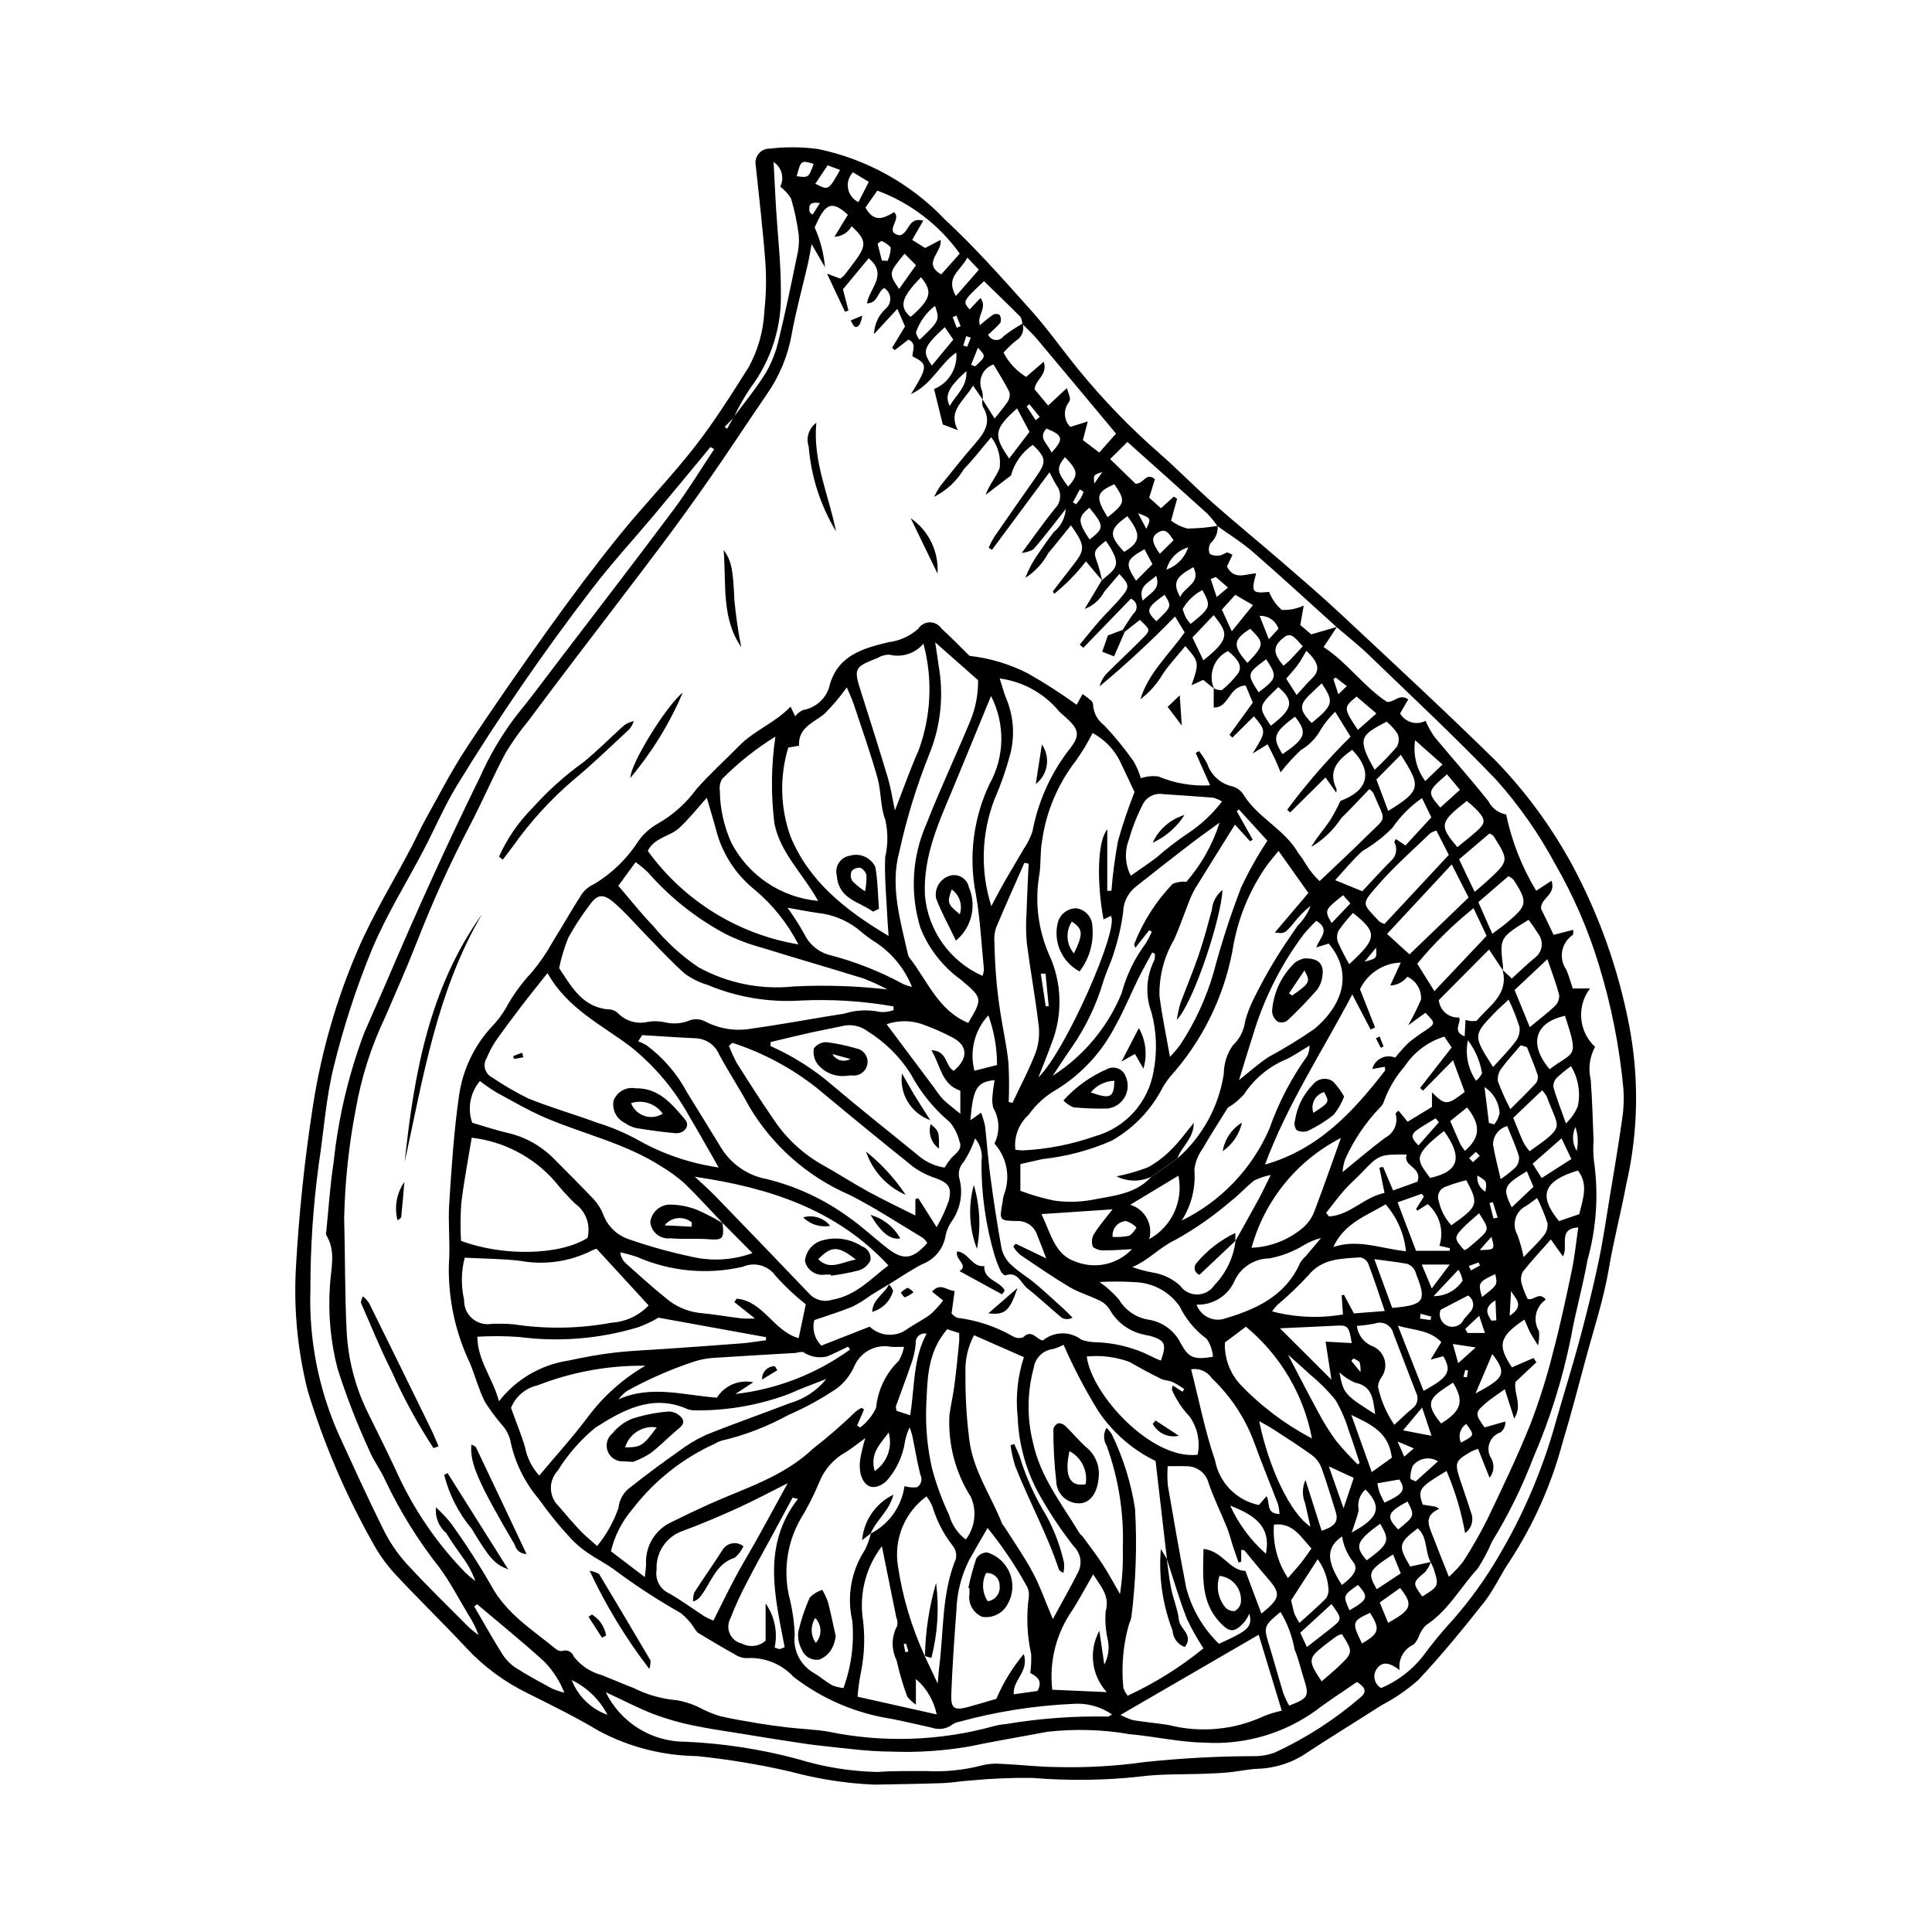 <?xml version="1.0" encoding="UTF-8"?>
<!-- Uploaded to: SVG Repo, www.svgrepo.com, Generator: SVG Repo Mixer Tools -->
<svg fill="#000000" width="800px" height="800px" version="1.1" viewBox="144 144 512 512" xmlns="http://www.w3.org/2000/svg">
 <g>
  <path d="m222.45 479.42c0.738-13.086 2.211-27.934 4.547-42.75 2.195-13.996 6.129-27.664 11.707-40.688 4.059-9.477 9.52-18.352 14.332-27.504 1.258-2.394 2.348-4.883 3.668-7.242 3.57-6.379 6.902-12.922 10.91-19.016 7.078-10.766 14.453-21.34 21.957-31.816 5.934-8.281 12.047-16.449 18.445-24.371 6.5-8.047 13.746-15.496 20.105-23.641 5.18-6.633 9.676-13.812 14.195-20.93l0.004 0.004c2.562-4.629 4.016-9.789 4.246-15.074 0.469-4.269 0.559-8.57 0.266-12.855-0.633-8.555-1.656-17.082-2.539-25.617h-0.004c-0.25-1.125 0.031-2.297 0.762-3.184 0.734-0.887 1.832-1.387 2.984-1.352 4.238-0.5 8.52-0.465 12.75 0.109 12.879 2.66 24.633 9.199 33.688 18.734 8.043 7.453 15.344 15.73 22.676 23.914 4.562 5.09 8.504 10.73 12.84 16.031v-0.004c6.453 7.887 13.551 15.219 21.223 21.922 4.906 4.297 9.461 8.988 14.344 13.312 5.84 5.168 11.898 10.09 17.801 15.195 5.422 4.691 10.867 9.355 16.102 14.25 13.73 12.84 27.531 25.613 40.945 38.777h-0.004c7.984 8.258 14.805 17.562 20.281 27.656 7.074 13.191 12.125 27.371 14.984 42.062 2.773 14.09 2.531 28.605-0.703 42.594-1.402 7.465-3.34 14.809-4.609 22.32-1.371 8.109-4.004 16.008-6.148 23.98-1.984 7.371-3.894 14.766-6.113 22.066h0.004c-2.957 11.09-7.648 21.641-13.898 31.266-2.445 3.512-4.156 7.57-6.793 10.914-5.606 7.109-11.359 14.129-17.535 20.734v-0.004c-2.984 2.629-6.269 4.887-9.793 6.723-6.555 4.207-13.207 8.262-19.707 12.547v0.004c-3.82 2.613-8.309 4.09-12.934 4.254-2.523 0.086-5.031 0.668-7.555 0.926-2.035 0.207-4.086 0.289-6.133 0.375-6.039 0.25-12.141-0.004-18.098 0.816-9.336 0.984-18.742 1.086-28.094 0.301-5.551-0.059-11.102 0.18-16.625 0.715-2.375 0.137-4.738 0.594-7.113 0.672-6.047 0.203-12.098 0.297-18.148 0.402h-0.004c-7.465-0.324-14.871-1.473-22.086-3.426-8.191-1.895-16.496-3.277-24.863-4.141-9.059-0.109-17.957-2.383-25.957-6.637-6.117-3.68-12.562-6.828-18.957-10.027v-0.004c-6.019-2.93-11.457-6.93-16.043-11.809-6.277-6.754-12.93-13.152-19.195-19.914v0.004c-2.356-2.594-4.379-5.473-6.019-8.566-7.09-12.641-12.789-26.012-17.004-39.883-2.727-10.816-3.769-21.992-3.09-33.129zm300.75 78.527c-0.363 0.984-0.891 1.902-1.566 2.707-3.289 2.719-3.359 2.848-0.707 6.434 4.418-2.731 4.461-2.82 2.996-7.383v-0.004c-0.227-0.586-0.484-1.156-0.777-1.711-1.566-2.793-0.75-6.566-3.422-8.977-5.144 3.93-5.266 4.609-1.996 10.137 1.824-0.402 3.648-0.805 5.473-1.203zm-184.83-303.32c2.91-3.953 6.078-7.746 8.633-11.914 1.578-2.762 2.727-5.746 3.406-8.852 1.773-7.227 3.262-14.527 4.766-21.816 0.473-1.852 0.648-3.766 0.512-5.672-0.422-3.305-1.105-6.57-2.051-9.766-0.742-1.219-1.719-2.285-2.867-3.137 1.156-2.309 0.402-5.117-1.754-6.539 0.242 4.652 0.41 8.379 0.637 12.102 0.449 7.465 1.332 14.93 1.285 22.391h-0.004c0.281 9.148-2.574 18.117-8.09 25.418-1.676 2.492-3.156 5.113-4.418 7.84l-2.375 2.43 0.648 0.512zm192.32 159.02c0.664 1.477-1.973 3.676 1.461 4.992l0.223-4.363c0.945 0.332 1.957 0.418 2.945 0.25 3.281-3.965 8.617-6.973 6.871-13.496l2.461 2.293c2.102-1.91 4.008-3.801 6.082-5.484l-0.004-0.004c0.984-0.707 1.637-1.781 1.809-2.981 0.176-1.195-0.145-2.414-0.883-3.371-0.789-1.285-1.648-2.527-2.566-3.727-7.676 4.75-7.695 4.789-6.769 12.398h0.004c0.004 0.316-0.02 0.633-0.078 0.945l-3.633-5.461-13.309 13.398c0.254 2.738 2.637 4.781 5.387 4.609zm-64.055-130.23c-0.805-1.172-1.707-2.277-2.688-3.309-7.035-6.379-14.133-12.691-21.168-18.988l-4.582 4.539c2.387 2.316 4.731 4.586 6.731 6.527 2.211 0.102 2.766-3.227 5.129-1.176l-1.508 4.879 3.117 2.801c1.289-1.164 2.352-2.129 3.414-3.09l0.867 0.578c-0.48 1.73-0.957 3.461-1.605 5.805v-0.004c1.285 0.969 2.746 1.68 4.301 2.094 2.699-0.027 5.391-0.27 8.051-0.719 0.117 1.746-0.582 3.449-1.887 4.617-0.531 0.852-0.598 1.914-0.18 2.832 0.871 0.453 1.879 0.586 2.84 0.363 0.574-0.227 1.133-0.488 1.68-0.773 0.531 0.117 1.031 0.348 1.461 0.68l-1.453 3.066c1.934 3.762 5.039 1.891 7.734 1.824-1.391 4.992-1.09 5.336 3.426 4.898 0.734 1.836 1.887 3.473 3.363 4.777 2.008 0.082 4.004-0.312 5.824-1.152l-0.914 5.152 2.906 2.484 6.805-1.984-3.527 5.348c6.281 4.078 10.586 10.441 16.785 14.523 1.949 0.203 3.367-2.344 5.641-0.648l-2.156 3.695c1.348 2.367 4.328 3.238 6.742 1.969 0.637 1.453 1.406 2.848 2.297 4.164 4.75 5.742 9.738 11.293 14.359 17.133 0.926 1.852 2.668 3.156 4.703 3.523 1.496 7.137 4.191 13.973 7.961 20.215l4.078-2.652c1.234 3.758-2.863 4.492-2.797 7.391 1.016 2.106 2.176 4.519 3.344 6.941l5.203-1.316v-0.004c0.051 0.449 0.02 0.902-0.105 1.336-1.473 0.973-2.488 2.496-2.82 4.227-0.332 1.73 0.055 3.523 1.066 4.969 0.703 1.59 1.145 3.297 1.719 4.996h4.582c-3.609 4.734-3.031 11.434 1.332 15.484-1.445 2.652-1.855 5.75-1.152 8.688 0.406 5.375 0.543 10.77 0.758 16.156-0.133 1.75-0.105 3.504 0.086 5.246 1.285 8.844 0.703 17.859-1.707 26.461-1.223 6.891-3.172 13.648-4.394 20.539-2.203 10.926-5.543 21.586-9.969 31.816-2.941 7.719-6.602 15.148-10.922 22.188-1.059 2.469-2.312 4.844-3.754 7.106-4.602 4.996-7.863 11.223-13.754 15.062-0.777 0.777-1.391 1.703-1.801 2.723-0.293 0.887-0.781 1.699-1.43 2.371-2.641 1.164-4.18 3.949-3.754 6.805-2.492-1.906-4.586-2.578-6.16-0.172-0.508 0.816-0.66 1.801-0.422 2.734 0.234 0.93 0.84 1.723 1.672 2.199 4.32-1.82 8.113-4.703 11.027-8.375 2.531-3.453 5.258-6.754 8.164-9.898 4.379-5.016 8.285-10.43 11.668-16.168 6.688-11.191 11.855-23.227 15.355-35.785 2.027-7.191 4.301-14.316 6.246-21.531 1.859-6.902 3.602-13.844 5.086-20.832 1.285-6.047 2.16-12.184 3.172-18.289 1.09-6.582 2.211-13.156 3.141-19.762v0.004c0.43-2.68 0.551-5.398 0.359-8.105-1.031-11.215-3.227-22.293-6.547-33.055-2.828-9.273-6.699-18.195-11.547-26.594-4.285-7.988-9.496-15.445-15.527-22.211-10.875-11.363-22.395-22.113-33.715-33.051-2.738-2.648-5.754-5.012-8.645-7.504-7.367-6.641-14.656-13.367-22.137-19.875-2.934-2.555-6.297-4.617-9.469-6.906zm-51.715-53.57c-0.004-0.633-0.156-1.254-0.441-1.82-3.195-3.227-6.477-6.367-9.707-9.516-5.676 5.352-5.676 5.352-3.805 7.496l2.871-3.031c1.965 2.594-1.07 4.637-0.148 7.215 1.117-1.004 2.289-1.945 3.508-2.824 0.535-0.258 1.16-0.238 1.68 0.051 0.395 0.617 0.488 1.379 0.266 2.074-1.016 1.141-2.109 2.203-3.281 3.18 0.336 0.793 1.078 1.34 1.934 1.426 0.855 0.086 1.691-0.301 2.176-1.012 1.59-1.23 3.269-2.344 5.027-3.328 0.547 1.734-0.18 3.613-1.754 4.523-1.18 0.969-2.285 2.023-3.309 3.156 1.375 2.652 3.449 4.879 5.992 6.449l4.672-4.027c1.121 3.516-2.188 4.609-2.434 7.309l3.606 4.309 4.949-4.625c0.918 2.789 1.098 2.91 0.445 3.863-1.43 1.969-1.234 4.68 0.465 6.422l4.641-1.461-1.297 4.957c1.469 1.113 2.801 2.125 4.34 3.297l4.441-5.019c-7.07-8.477-13.973-16.781-20.922-25.043-1.199-1.43-2.606-2.688-3.914-4.019zm56.465 243.05c2.07-3.719 4.164-7.43 6.199-11.168 0.945-1.738 1.777-3.543 3.172-6.34v-0.004c-1.523 0.289-3 0.785-4.391 1.469-2.242 1.758-4.152 3.949-6.426 5.66-4.445 3.816-9.266 7.176-14.387 10.023-4.227 1.984-7.195 5.481-11.473 7.25h-0.004c1.793 0.641 3.641 1.133 5.516 1.469 2.68 0.434 5.172 1.645 7.172 3.481 1.039 1.473 2.738 2.34 4.543 2.316 1.805-0.02 3.481-0.93 4.484-2.43 3.121-3.215 5.106-7.363 5.652-11.812zm-82.262 110.05-0.059-0.074c0.98 2.082 1.961 4.16 3.438 7.293 0.199-2.231 0.262-3.293 0.395-4.344 1.223-9.594 0.633-19.457 4.406-28.688v0.004c0.27-1.191-0.008-2.438-0.75-3.406-2.469-3.125-4.32-6.695-5.453-10.52-0.418-0.941-0.938-1.832-1.555-2.656-2.828 2.062-5.031 4.863-6.371 8.094s-1.766 6.769-1.23 10.227c1.227 8.324 3.644 16.434 7.18 24.07zm-14.398-32.516c4.859-2.492 8.207-7.188 8.98-12.594 1.078 0.324 2.207 0.422 3.324 0.293 1.113-0.699 1.5-2.144 0.879-3.305-0.852-3.359-1.402-6.797-2.109-10.191-0.168-0.812-0.477-1.594-0.723-2.391l0.004-0.004c-0.574 1.188-0.988 2.445-1.238 3.742-0.582 3.938-2.312 7.617-4.973 10.578-3.019 2.539-5.723 1.906-6.789-1.91-0.297-1.391-0.316-2.828-0.066-4.227 0.336-1.793 0.766-3.566 1.289-5.312-2.195 1.594-3.641 2.824-5.25 3.777v-0.004c-3.199 1.789-5.676 4.641-6.996 8.059-1.406 3.379-3.074 6.644-4.992 9.766-3.43 6.117-4.496 13.285-2.988 20.137 0.875 3.375 1.391 6.828 1.539 10.309-0.547 4.156 1.5 8.227 5.168 10.262 1.629 0.973 3.09 2.238 4.727 3.191v0.004c0.965 0.375 1.977 0.625 3.008 0.746 2.086-5.688 2.887-11.766 2.352-17.801-1.496-6.438-0.305-13.211 3.301-18.754 0.723-1.41 1.266-2.902 1.617-4.449zm-39.238-82.332 0.062 0.07c-3.371-3.535-6.637-7.184-10.156-10.566-1.895-1.691-3.953-3.191-6.137-4.488-9.332-6.019-20.168-8.457-30.25-12.691-4.648-1.953-9.039-4.539-13.488-6.941v-0.004c-1.496-0.914-2.945-1.914-4.332-2.988-2.59 3.059-3.367 7.262-2.047 11.051 3.164 0.922 6.164 1.934 9.234 2.656 4.691 1.031 8.98 3.402 12.352 6.82 3.547 3.606 7.172 7.141 10.637 10.824 1.07 1.168 1.918 2.523 2.5 3.996 1.18 3.191 3.777 5.652 7.027 6.66 5.254 1.816 10.613 3.309 16.047 4.469 5.457 1.344 11.191 1.035 16.473-0.883-2.852-2.875-5.387-5.43-7.922-7.984zm117.72 89.02 0.051 0.078c-1.004-8.672-2.012-17.34-3.016-26.008h0.004c-6.148-3-11.395-7.574-15.203-13.258-3.465-5.633-6.535-11.496-9.184-17.555-0.918 0.5-1.895 0.883-2.906 1.148-2.574 0.348-4.613 2.356-4.996 4.926-1.75 6.469-1.828 13.277-0.219 19.785 1.926 9.156 7.644 16.285 12.289 23.996 0.242 0.398 0.684 0.672 0.961 1.055 1.773 2.434 3.621 4.816 5.258 7.34 1.637 2.531 3.055 5.203 4.57 7.816l-0.004 0.004c0.617-4.012 0.863-8.07 0.742-12.125 0.34-9.25-1.113-18.477-4.273-27.176-0.898-1.457-0.91-3.293-0.039-4.769 0.508 0.488 0.961 1.031 1.348 1.617 3.07 6.285 5.168 13 6.215 19.914 0.543 9.535 0.219 19.098-0.969 28.574-0.117 0.621-0.32 1.227-0.598 1.797-1.586 5.512-2.109 11.273-1.539 16.98 0.246 0.773 0.641 1.492 1.156 2.117 7.191-3.324 13.934-7.539 20.074-12.547-1.672-2.531-3.156-5.184-4.438-7.934-1.992-5.168-3.547-10.508-5.285-15.777zm2.844-106.14c6.609-5.801 10.957-13.75 12.277-22.445 0.012-2.664 0.828-5.262 2.348-7.453 1.82-1.699 2.988-3.977 3.305-6.445 0.574-2.152 1.379-4.238 2.402-6.219 1.625-3.258 3.356-6.473 5.238-9.586 1.957-3.242 4.102-6.375 6.25-9.496 1.516-1.488 2.695-3.285 3.449-5.269-1.582 1.246-3.008 2.676-4.25 4.266-2.613 3.125-2.609 3.133-5.219 2.789l8.887-10.48c-2.668-3.754-5.16-7.266-7.914-11.145-1.211 1.488-1.992 2.445-2.773 3.41v-0.004c-4.938 6.871-8.176 14.812-9.453 23.18-2.367 12.41-8.094 23.934-16.551 33.32-1 1.234-1.859 2.574-2.57 3.996-3.051 5.422-7.535 9.902-12.965 12.945-5.789 2.523-11.934 4.148-18.215 4.824-1.969 0.426-3.93 0.883-5.887 1.324v7.086c2.957 1.117 6 1.992 9.098 2.617 3.324 0.453 6.695 0.375 9.992-0.23 5.504-1.105 11.43-1.461 15.605-6.09 2.316-1.633 4.629-3.262 6.945-4.894zm-76.426 33.336c-1.613 0.977-3.234 1.934-4.836 2.93-1.516 1.133-3.125 2.137-4.805 3.004-3.328 1.367-6.789 2.414-10.164 3.586h-0.004c-0.648 2.426 0.062 5.016 1.863 6.769 4.387-1.723 8.562-3.363 12.805-5.027 2.766 2.664 7.07 2.887 10.098 0.52 1.977-1.328 4.156-2.379 6.047-3.816 1.215-1.105 2.324-2.32 3.309-3.637l-2.945-2.359c2.297-2.512 3.902-0.242 5.996-0.16l-0.812 5.969c0.418 0.492 0.945 0.883 1.539 1.145 5.191 0.637 10.207 2.309 14.738 4.922 0.82 0.473 1.805 0.562 2.691 0.246 2.273-2.344 3.606 0.688 5.238 0.828 2.949-2.43 7.184-2.512 10.223-0.191 1.043 0.363 2.133 0.582 3.238 0.645 5.191 0.078 10.305 1.309 14.961 3.602 0.918 0.496 1.871 0.93 2.848 1.297 1.543-4.406 1.129-5.34-2.691-6.512-0.605-0.188-1.266-0.203-1.867-0.402-3.785-0.805-7.051-3.184-8.973-6.543-0.641-1.082-1.598-1.945-2.742-2.473-2.578-1.297-5.438-2.082-7.902-3.547-4.508-2.68-8.836-5.672-13.18-8.617h-0.004c-0.688-0.625-1.281-1.344-1.766-2.137l0.641-0.754c2.5 1.199 4.996 2.398 8.105 3.887-1.047-2.699-1.695-4.488-2.434-6.242-0.719-2.188-2.766-3.664-5.07-3.664-4.984-0.07-4.984-0.059-4.078-4.992l0.004 0.004c0.043-0.637 0.156-1.266 0.332-1.875 1.836-4.656 0.871-9.953-2.488-13.664 1.492-3.008 1.375-6.57-0.312-9.477-0.277-1.051-0.344-2.144-0.195-3.223 0.082-1.352 0.352-2.691 0.551-4.117-4.742 0.516-5.699 2.148-6.414 10.641l2.832-2.012h-0.004c0.441 1.125 0.789 2.285 1.043 3.469 0.516 4.426 0.801 8.879 1.398 13.293 0.871 6.461 1.82 12.914 3.008 19.324l-0.004-0.004c0.414 1.645 1.305 3.129 2.562 4.269 1.906 1.816 4.246 3.176 6.277 4.871 2.551 2.133 4.988 4.402 7.453 6.637 0.863 0.781 1.66 1.633 2.488 2.457-0.887 0.52-1.98 0.523-2.871 0.008-3.066-2.523-5.938-5.285-9.059-7.734-1.77-1.391-2.535-4.703-5.938-3.438h0.004c-0.543-0.27-0.973-0.723-1.211-1.281-0.613-1.293-1.133-2.625-1.555-3.988-2.394-8.113-3.57-16.535-3.488-24.992 0.348-2.168-0.266-4.379-1.68-6.059-0.746 2.16-1.742 4.223-2.973 6.148-1.223 1.25-1.66 3.07-1.137 4.738 0.922 3.75 0.203 7.719-1.977 10.91-0.832 1.141-1.418 2.445-1.723 3.824-0.52 3.523-2.918 6.481-6.258 7.719-3.039 1.582-5.883 3.539-8.816 5.332zm62.445-172.88-0.562-0.5c0.941-1.43 1.824-2.902 2.836-4.281h-0.004c0.66-0.52 0.98-1.359 0.844-2.188-0.137-0.824-0.711-1.516-1.5-1.797-4.141 4.273-8.363 8.637-12.59 13.004l-0.949-0.836c1.762-2.129 3.473-4.301 5.297-6.371 1.988-2.262 4.207-4.332 6.094-6.672 1.852-2.297 1.656-2.981-0.906-5.676-1.336 1.57-2.641 3.113-3.953 4.652l-0.004-0.004c-1.117 2.125-2.977 3.766-5.223 4.606 1.848-3.086 3.199-5.348 4.547-7.609 3.918-3.277 5.559-3.918 1.074-10.441-3.332 2.602-3.375 2.859-2.176 6.055v0.004c0.469 1.457 0.855 2.941 1.16 4.441-1.379-1.633-2.758-3.262-4.269-5.055-2.457 3.176-5.273 6.059-8.395 8.586-0.148-0.195-0.273-0.406-0.363-0.637 1.723-2.258 3.453-4.516 5.207-6.754 3.438-4.379 3.438-5.219-0.418-10.758-2.059 2.535-3.988 4.992-6.012 7.371v0.004c-1.422 2.672-3.516 4.93-6.07 6.555 0.836-2.234 1.957-4.348 3.34-6.289 1.336-1.977 2.715-3.934 4.168-5.824h0.004c1.871-1.516 3.027-3.738 3.191-6.141-1.406 1.801-2.445 3.16-3.508 4.492-1.688 2.109-3.332 4.258-5.137 6.266v-0.004c-0.945 0.484-1.965 0.789-3.019 0.898 3.344-4.504 5.953-8.266 8.836-11.809 1.617-1.641 1.793-4.223 0.406-6.062-0.57-0.918-1.035-1.898-1.895-3.496-5.289 7.133-10.262 13.848-15.238 20.559l-0.859-0.59-0.004-0.004c0.406-0.941 0.879-1.859 1.406-2.742 3.684-5.352 7.398-10.688 11.137-16 2.805-3.992 2.738-4.992-0.844-8.496v-0.004c-2.852 1.918-4.91 4.805-5.793 8.121-2.668 2.035-4.691 3.574-6.715 5.117 0.934-2.688 2.797-4.703 3.707-7.082l0.004 0.004c0.375-2.914-0.43-5.856-2.231-8.176-2.715 3.191-4.836 5.965-7.25 8.449-1.891 3.144-4.629 5.691-7.902 7.356 0.469-0.961 0.996-1.895 1.578-2.785 2.996-3.715 5.938-7.481 9.082-11.07 2.652-3.027 4.809-5.973 2.227-10.117-0.156-0.609-0.172-1.254-0.039-1.871l3.18 5.074c1.242-1.434 2.41-2.926 3.5-4.481 0.5-0.773 0.645-1.723 0.398-2.613-1.234-2.484-2.754-4.832-4.168-7.234-1.375 0.465-2.492 1.488-3.07 2.82-0.578 1.328-0.566 2.844 0.031 4.164 0.18 0.766 0.238 1.551 0.18 2.336l-2.566-3.707c-2.543 4.285-6.746 6.602-4.039 11.801l-3.981-1.508-2.312-9.383h-0.004c3.879-1.578 6.273-5.504 5.898-9.672-4.305 2.902-6.324 8.348-12.004 11.004 4.516-7.387 4.512-7.914 0.383-10.008-0.016-1.543 1.195-3.438-1.074-4.426l-3.613 2.785-0.719-0.594 3.434-5.688-2.031-4.656c-2.375 2.574-4.281 4.637-6.191 6.703 0.082-2.586 1.207-5.031 3.125-6.769 0.824-0.703 1.266-1.762 1.18-2.844-0.09-1.082-0.688-2.055-1.617-2.621-1.824 1.113-1.656 4.023-4.551 4.074 0.66-4.019 5.676-7.648 0.457-11.945-2.34 2.82-4.648 5.602-6.82 8.219 0.551 2.113 1.004 3.871 1.461 5.629l-0.922 0.328c-1.438-3.055-2.879-6.113-4.758-10.105l3.527 1.324c0.379-0.27 0.73-0.578 1.051-0.914 1.086-1.379 2.16-2.766 3.176-4.191 2.758-3.875 2.559-5.258-1.23-8.789h0.004c-0.926 1.668-2.652 2.731-4.559 2.809l3.555-5.84c-4.742-4.457-6.316-2.195-8.801 3.363 1.492 3.34 2.422 6.906 2.746 10.551-1.098-1.898-2.199-3.801-3.547-6.133-0.434 2.285-0.68 3.848-1.035 5.391-1.426 6.184-3.133 12.312-4.258 18.547h0.004c-1.008 5.66-3.234 11.035-6.519 15.754-4.961 7.211-9.734 14.547-14.727 21.734-4.266 6.141-8.637 12.203-13.117 18.188-7.644 10.184-15.426 20.258-23.129 30.395-4.137 5.445-8.25 10.906-12.34 16.387v0.004c-2.219 2.68-4.234 5.523-6.027 8.508-3.359 6.316-6.156 12.938-9.488 19.27-5.168 9.875-9.785 20.027-13.832 30.41-2.672 6.812-5.629 13.512-8.535 20.227-3.695 7.742-6.32 15.953-7.801 24.402-1.836 9.512-2.867 19.16-3.082 28.848 0.273 9.824 0.156 19.66 0.637 29.473v-0.004c0.312 7.66 2.219 15.168 5.594 22.047 2.973 5.988 5.941 11.98 8.734 18.051h0.004c4.363 9 10.145 17.238 17.125 24.402 0.84 0.805 1.727 1.559 2.66 2.254-0.805-2.277-1.953-4.414-3.402-6.344-1.438-2.109-3-4.141-4.277-6.34-1.996-1.684-3.023-4.246-2.746-6.844 1.422 1.305 2.746 2.711 3.961 4.211 3.816 5.297 7.363 10.781 10.621 16.434 4.023 7.523 10.961 11.789 17.195 16.895 0.461 0.41 1.07 0.602 1.684 0.531 0.605-0.223 1.277-0.188 1.855 0.094 0.582 0.285 1.02 0.793 1.215 1.41 1.887 2.398 4.5 4.117 7.449 4.902 2.801 1.105 5.562 2.316 8.379 3.387h-0.004c3.535 1.793 7.379 2.891 11.328 3.231 2.496 0.41 4.902 1.246 7.117 2.477 1.422 0.684 2.894 1.266 4.398 1.746 3.394 0.773 6.84 1.359 10.277 1.934 2.656 0.441 5.328 0.805 8.004 1.105 3.473 0.395 6.988 0.504 10.43 1.074v0.004c14.543 3.008 29.598 2.512 43.914-1.445 1.078-0.285 2.176-0.473 3.289-0.559 8.906-1.5 17.934-2.164 26.961-1.98 0.398-0.113 0.762-0.316 1.066-0.59-3.078-2.106-6.785-3.082-10.5-2.766-10.148 0.465-20.215 2.055-30.012 4.746-0.629 0.105-1.227 0.348-1.754 0.703-1.551 1.184-3.59 1.504-5.43 0.859-3.559-0.793-7.109-1.637-10.684-2.344-9.461-1.445-18.398-5.273-25.977-11.117-3.184-3.457-7.766-5.289-12.457-4.984-1.121-0.012-2.215-0.363-3.137-1-3.305-1.836-6.559-3.762-9.785-5.731-0.438-0.449-0.812-0.953-1.113-1.5-0.945-1.398-2.094-2.644-3.41-3.703-5.922-3.348-11.633-7.059-17.098-11.109-2.352-1.832-5.102-3.141-7.551-4.856v0.004c-1.715-1.148-3.285-2.492-4.68-4.008-2.988-3.242-5.766-6.672-8.312-10.27-3.832-4.504-6.445-9.918-7.586-15.723-0.418-1.492-1.184-2.863-2.234-4-1.652-1.922-3.156-3.961-4.5-6.106-1.586-3.211-2.527-6.731-3.875-10.07h0.004c-3.91-8.16-5.84-17.129-5.633-26.18 0.41-5.367-0.25-10.816 0.094-16.195 0.609-9.508 1.234-19.047 2.582-28.465 0.934-6.832 3.93-13.219 8.586-18.305 1.449-1.473 2.711-3.117 3.766-4.894 1.883-3.492 4.211-6.723 6.93-9.613 2.125-2.539 4.004-5.277 5.609-8.176 2.609-4.18 5.012-8.488 7.691-12.617v-0.004c0.836-1.156 1.969-2.062 3.281-2.629 4.75-2.863 8.773-6.789 11.754-11.469 1.375-1.918 3.172-3.5 5.25-4.625 3.981-2.312 7.441-5.43 10.152-9.152 3.547-4.027 7.574-7.629 11.34-11.469 3.941-4.012 9.406-5.965 13.516-10.289l1.223 2.547v0.004c0.559-0.703 1.266-1.266 2.074-1.648 3.59-0.602 6.438-3.352 7.164-6.918 2.328-7.731 8.984-9.465 15.387-11.031v-0.004c2.957-0.344 5.742-1.586 7.969-3.562 0.668-1.059 1.824-1.707 3.078-1.723 1.254-0.012 2.426 0.609 3.113 1.656 2.715 2.441 5.242 5.09 7.422 7.227 5.418 0.605 10.684 2.191 15.535 4.68 4.434 2.516 8.727 5.281 12.852 8.281l1.566-2.836c0.84 0.562 1.645 1.176 2.41 1.836 0.289 0.391 0.434 0.867 0.402 1.352 0.219 2.039 1.289 3.891 2.941 5.106 2.82 2.988 5.422 6.18 7.785 9.547 0.812 1.41 1.457 2.91 1.91 4.473 1.488-0.52 3.078-0.684 4.644-0.48 4.328 1.82 9.02 2.621 13.707 2.344l-3.809-8.59 0.891-0.473h0.004c0.797 1.055 1.516 2.168 2.148 3.328 1.02 3.09 3.609 5.398 6.793 6.059 1.211 0.363 2.238 1.168 2.887 2.25 3.781 6.078 10.816 9.066 14.445 15.363l-0.004 0.004c0.789 0.996 1.508 2.051 2.148 3.148 0.98 1.582 2.164 3.027 3.523 4.297 4.336-4.133 8.41-7.879 12.332-11.781 5.828-5.801 5.215-3.492 1.867-11.637v0.004c-0.289-0.371-0.633-0.695-1.016-0.965-2.477 2.57-4.902 5.195-7.449 7.699-2.031 3.113-4.75 5.719-7.945 7.613 1.414-2.469 3.285-4.574 4.883-6.867 1.059-1.711 2.008-3.488 2.848-5.32 7.137-2.633 8.902-7.496 3.106-13.555-3.566 2.602-6.602 5.352-4.148 10.391v0.004c0.039 0.312 0.004 0.633-0.102 0.93l-2.828-3.984-9.352 9.281-0.789-0.738c5.098-6.863 10.715-13.332 16.797-19.34l-4.07-6.59c-1.461 1.363-2.727 2.914-3.773 4.613-1.246 2.297-3.094 4.203-5.344 5.523-1.938 1.82-3.727 3.785-5.352 5.887-0.578-1.367-1-2.453-1.492-3.504-0.586-1.25-1.23-2.469-1.953-3.914l-3.984 2.438c3.664-5.922 3.664-5.922 0.352-9.859l-5.715 5.644-0.758-0.73c2.016-2.789 4.031-5.574 6.172-8.539l-1.879-4.531c-4.586 0.16-4.379 6-8.473 5.816v-5.078l-0.004-0.008c0.664 0.348 1.41 0.516 2.164 0.488 1.586-1.277 3.012-2.75 4.238-4.375 1.254-1.766 0.309-3.633-2.613-5.992h0.004c-3.695 1.793-5.336 6.168-3.731 9.949l-2.844-2.305-3.098 1.438c2.074-6.012 2.051-6.172-1.648-10.379-2.035 2.488-4.207 4.801-5.965 7.391v0.004c-1.531 2.598-3.547 4.879-5.941 6.715 2.121-7.008 7.555-11.809 11.738-17.758l-2.547-4.207 0.004-0.004c-6.336 6.523-13.012 12.703-20 18.52 0.352-1.344 1.051-2.574 2.031-3.559 3.137-3.148 6.414-6.152 9.52-9.328 1.992-2.035 1.898-2.129-0.879-4.723zm-108.8-48.402-0.996-0.551c-4.965 5.984-9.902 11.992-14.895 17.949-5.418 6.465-11.145 12.684-16.277 19.363h-0.008c-12.91 16.789-24.918 34.258-35.973 52.324-3.309 5.406-5.797 11.309-8.742 16.941-4.637 8.871-10.004 17.43-13.836 26.629-4.102 10.004-7.457 20.297-10.043 30.793-2.117 8.418-2.668 17.23-3.992 25.855-1.508 11.043-2.258 22.18-2.246 33.328-0.434 13.242 2.137 26.414 7.523 38.52 3.844 8.371 7.648 16.766 11.75 25.012 1.605 3.285 3.652 6.336 6.09 9.062 5.356 5.859 11.074 11.391 16.676 17.023l-0.004 0.004c0.801 0.719 1.637 1.391 2.516 2.012-0.668-1.855-1.551-3.625-2.625-5.273-2.555-4.219-4.809-8.668-7.738-12.605-5.621-7.125-10.422-14.855-14.316-23.051-1.219-2.754-3.113-5.215-4.269-7.992-3.254-7.07-6.07-14.332-8.43-21.75-1.828-7.113-2.508-14.477-2.004-21.805 0.23-4.527 1.699-9.184-0.969-13.523l-0.004-0.004c-0.082-0.305-0.082-0.633 0.008-0.938 0.637-6.172 1.008-12.387 1.977-18.508h-0.004c1.242-11.723 3.977-23.238 8.137-34.266 1.965-4.519 3.996-9.008 5.926-13.539 7.797-18.301 16-36.414 24.773-54.266v-0.004c2.527-5.676 5.703-11.043 9.461-15.992 3.934-4.805 7.617-9.809 11.383-14.746 10.133-13.281 20.344-26.504 30.336-39.895 3.867-5.172 7.223-10.727 10.812-16.109zm170.33 326.71c-3.754 2.598-7.391 4.898-10.793 7.504-8.57 6.191-19.027 9.219-29.582 8.57-6.633-0.105-13.23-1.656-19.871-2.242-7.215-1.246-14.574-1.457-21.852-0.629-6.848 1.328-13.727 2.418-20.566 3.875-6.898 1.191-13.898 1.652-20.891 1.367-6.004-0.023-12.008-0.871-18-1.492-3.617-0.375-7.215-0.98-10.816-1.527-3.281-0.496-6.555-1.043-9.828-1.578-4.543-0.746-9.113-1.355-13.613-2.309v0.004c-3.559-0.719-7.059-1.715-10.461-2.984-4.051-1.559-7.918-3.594-12.797-5.859v0.004c1.945 3.977 4.977 7.32 8.746 9.645 3.766 2.324 8.117 3.531 12.543 3.488 10.008 0.457 19.934 1.996 29.609 4.594 6.84 2.106 13.934 3.254 21.086 3.418 4.285-0.324 8.602-0.219 12.906-0.246 4.941 0.266 9.895-0.23 14.688-1.469 1.699-0.445 3.465-0.598 5.215-0.441 4.922 0.215 9.836 0.816 14.754 0.855v-0.004c7.777 0.199 15.555-0.242 23.258-1.32 9.637-1.023 19.316-1.547 29.004-1.57 1.898 0.02 3.785-0.312 5.562-0.98 8.23-3.812 15.887-8.754 22.75-14.688 1.758-1.512 0.984-2.715-1.051-3.984zm-214.5-187.87c-2.594 3.281-4.777 5.957-6.867 8.703-2.391 3.137-4.758 6.293-7.019 9.523-0.852 1.324-1.582 2.727-2.18 4.184-0.586 0.879-0.758 1.969-0.477 2.988 0.285 1.02 0.996 1.863 1.953 2.316 3.012 2.039 6.164 3.875 9.43 5.488 6.016 2.441 12.289 4.234 18.391 6.481h-0.004c3.945 1.215 7.742 2.852 11.332 4.883 6.457 3.555 13.504 5.906 20.801 6.953-2.75-4.789-5.215-9.215-7.809-13.57-3.918-7.102-9.195-13.367-15.531-18.438-7.644-5.805-16.723-10.039-22.02-19.512zm91.695 9.836 0.012-1h-0.004c-8.133-1.43-16.398-1.953-24.648-1.555-8.418 0.535-16.844-0.879-24.625-4.137-2.125-0.633-4.133-1.617-5.938-2.906-3.469-3.012-6.582-6.434-9.812-9.715-2.981-3.031-5.738-6.312-8.938-9.086-3.113-2.699-4.609-2.344-6.844 0.875v-0.004c-2.016 2.66-3.828 5.469-5.426 8.398-1.027 2.582-1.832 5.246-2.402 7.969 3.383 5.109 6.375 10.684 13.66 10.988h-0.004c0.766 0.113 1.469 0.477 2 1.035 2.055 2.066 5.035 2.91 7.867 2.227 1.406-0.234 2.844-0.215 4.242 0.059 2.309 0.613 4.754 0.441 6.953-0.492 1.336-0.441 2.797-0.312 4.035 0.359 3.84 1.992 8.234 2.637 12.484 1.832 8.148-1.125 16.23-2.688 24.363-3.938v-0.004c3.047-0.965 6.293-1.117 9.414-0.438 1.223 0.102 2.453-0.059 3.609-0.469zm56.641-31.641 1.102-0.004v0.004c0.352-4.43 0.934-8.836 1.742-13.199 1.238-4.398 2.703-8.727 4.383-12.977-1.164-2.465-2.566-5.481-4.016-8.477h0.004c-1.605-3.039-4.078-5.535-7.106-7.164-1.289 2.574-2.777 5.039-4.449 7.383-4.797 6.199-7.883 13.547-8.953 21.312-0.516 2.793-0.266 5.723-0.66 8.551-1.305 7.246-0.426 14.715 2.523 21.465 3.453 7.453 3.684 16.004 0.637 23.633-0.992 2.781-2.129 5.512-3.457 8.922 7.215-6.941 21.555-39.625 19.203-42.797l-1.949 0.941c-1.82-9.922-1.637-20.723 1-23.875zm-122.55 181.88c0.188-1.863 0.332-2.641 0.328-3.414-0.266-4.762 2.422-9.199 6.766-11.176 3.254-1.625 6.539-3.188 9.855-4.688 9.551-4.305 19.719-7.231 27.68-14.805l-0.004 0.004c3.875-3.012 7.582-6.227 11.109-9.637 0.527-0.465 1.117-0.852 1.754-1.148l0.594 0.48-1.82 4.191 0.801 0.555c1.82-1.371 3.273-3.172 4.227-5.242 0.461-4.742 2.602-9.164 6.035-12.469 0.652-1.141 1.117-2.379 1.367-3.672-1.594 0-2.543 0.066-3.481-0.012h-0.004c-4.039-0.777-8.074 1.367-9.688 5.152-1.027 2.336-2.633 4.367-4.668 5.902-4.074 2.754-8.398 5.117-12.914 7.062-5.551 3.066-11.496 5.348-17.676 6.777-0.602 0.191-1.18 0.457-1.719 0.793-8.582 3.894-16.074 9.848-21.812 17.328-2.766 3.215-4.727 7.043-5.711 11.172zm53.523-235.78c-1.773 2.504-3.758 4.852-5.934 7.016-2.856 2.367-6.945 3.547-6.731 8.445l-2.844 0.477h0.004c-2.328 7.684-2.133 15.914 0.559 23.48 4.883 11.953 14.551 19.637 26.027 26.449-0.141-2.016-0.262-3.367-0.324-4.719-0.246-5.379-0.801-10.77-0.586-16.129 0.766-3.269 0.777-6.668 0.031-9.941-1.336-3.473-1.059-7.535-2.086-11.168-1.855-6.562-4.129-13.004-6.281-19.477-0.477-1.453-1.168-2.836-1.836-4.434zm163.86 224.11c-1.004-5.652-2.652-11.176-4.918-16.453-7.328 4.383-7.703 4.934-6.32 8.922l3.328 0.512 1.09 0.566c-4.129 1.859-2.848 4.352-1.93 6.758 1.348 3.523 2.766 7.019 4.453 11.285 1.379-1.223 2.641-2.57 3.773-4.023 2.336-3.606 4.469-7.336 6.394-11.176 3.977-8.309 7.969-16.629 11.406-25.164 2.391-6.227 4.398-12.59 6.008-19.059 1.914-7.203 3.473-14.508 5-21.809 0.77-3.664 1.129-7.418 1.707-11.363-5.609 0.375-2.453 5.023-4.078 7.676-1.012-1.43-1.773-2.504-3.176-4.481-2.68 3.035-5.176 5.676-7.414 8.523v-0.004c-0.52 0.965-0.641 2.094-0.348 3.148 0.418 1.414 0.953 2.789 1.602 4.113 1.754 0.473 3.004-2.059 4.809 0.164-2.731 1.863-3.523 5.539-1.805 8.363 0.125 1.262 0.035 2.535-0.262 3.766-1.121-1.848-1.695-2.672-2.144-3.559-0.527-1.039-0.945-2.129-1.445-3.277-6.695 4.441-7.262 6.832-3.305 12.656l5.707-2.473 0.762 1.125-5.535 5.219c-0.586 3.008 1.977 6.066-0.344 9.715l-2.496-7.789c-1.973 1.434-3.695 2.512-5.207 3.824-2.723 2.371-2.68 2.781-0.148 6.293 1.812-0.516 3.656-1.035 5.496-1.559h0.004c0.078 1.109-0.398 2.188-1.273 2.879-1.383 0.449-2.473 1.523-2.945 2.898s-0.273 2.891 0.539 4.098c0.852 1.629 0.656 3.609-0.496 5.039l-3.066-7.68c-0.609 0.203-1.207 0.438-1.789 0.711-4.297 2.496-4.457 2.894-2.938 7.547 0.938 2.875 1.98 5.719 2.867 8.609v-0.004c0.82 1.965 0.172 4.231-1.562 5.461zm-109.25 22.793c2.453-4.523 4.633-8.352 6.625-12.277 1.238-2.281 0.82-5.102-1.023-6.926-3.336-4.246-6.344-8.738-9-13.438-3.621-6.379-5.652-13.539-5.922-20.871-0.59-5.356-0.031-10.777 1.645-15.902-4.652-2.047-8.895-3.91-13.219-5.812-1.652 3.125-2.434 6.637-2.266 10.164-0.055 5.867 0.281 11.727 1.016 17.543 1.047 8.305 5.824 14.859 8.715 22.277 0.168 0.27 0.359 0.523 0.57 0.762 2.531 4.016 5.277 7.918 7.512 12.094 1.93 3.594 3.273 7.504 5.348 12.387zm-84.945-152.72-0.887 0.809v-0.004c0.602 1.602 1.312 3.16 2.133 4.664 3.227 5.106 6.492 10.188 9.914 15.164 3.32 4.894 7.742 8.945 12.91 11.82 4.027 2.242 7.894 4.766 11.938 6.977 3.969 2.172 8.066 4.109 12.5 6.344v-4.34l0.773-0.246 4.859 7.668c1.305-2.238 2.391-4.602 3.246-7.047 0.844-3.637-0.109-4.664-3.617-5.977-2.094-0.684-4.066-1.691-5.848-2.984-8.578-6.856-17.055-13.832-25.496-20.852-6.703-5.301-14.297-9.363-22.426-11.996zm-23.902-2.031-1.035 1.633 0.004-0.004c0.742 0.289 1.461 0.629 2.156 1.02 4.484 3.34 8.172 7.633 10.801 12.566 3.031 4.852 5.984 9.758 8.996 14.621 2.691 4.387 7.125 7.418 12.191 8.328 7.734 1.914 15.027 5.301 21.477 9.98 3.656 2.523 6.91 5.621 10.43 8.355 4.215 3.277 6.715 2.918 10.566-1.43h-0.004c-0.336-0.512-0.75-0.969-1.223-1.359-6.398-3.828-12.648-7.961-19.285-11.328-11.18-4.812-20.539-13.047-26.734-23.523-2.465-4.625-5.379-9.012-7.875-13.621v0.004c-1.039-2.562-3.473-4.285-6.234-4.41-4.746-0.207-9.484-0.551-14.227-0.836zm-47.016 58.98c-0.953 3.66-1.004 7.496-0.156 11.184-0.066 1.875 0.715 3.68 2.133 4.914 1.414 1.23 3.309 1.758 5.156 1.434 1.906-0.066 3.812-0.027 5.715 0.109 8.652 1.332 17.473 1.191 26.078-0.414 3.731-0.23 7.238-1.863 9.816-4.57-4.641-5.055-9.098-9.906-13.793-15.023l-0.004-0.004c-0.426 0.113-0.84 0.27-1.23 0.469-5.824 2.945-12.445 3.914-18.867 2.758-4.84-0.594-9.75-0.582-14.848-0.855zm32.547-5.246c0.883-3.438-0.445-7.062-3.336-9.117-1.926-1.891-3.738-3.894-5.426-5.996-5.656-6.383-13.461-10.453-21.93-11.438-0.977 5.996-2.094 11.711-2.777 17.48-0.219 3.277-0.242 6.566-0.07 9.848 11.109 4.191 26.262 3.863 33.539-0.777zm214.04-47.762h-0.004c1.113-1.406 2.312-2.746 3.59-4.008 1.484-1.195 3.031-2.305 4.637-3.328 2.461-1.723 2.461-1.852-0.227-4.555l-4.547 3.312-0.004 0.004c1.258-2.199 2.391-4.469 3.394-6.793 0.184-2.586-1.266-5.012-3.629-6.078-1.09 1.41-2.746 2.266-4.527 2.336 0.941-2.047 1.801-3.914 2.801-6.098h0.004c-4.648 0.152-8.824 2.887-10.82 7.086 1.406 3.551 2.707 6.836 4.004 10.121l-1.18 0.543c-1.473-2.816-2.949-5.633-4.867-9.301-8.102 15.398-17.227 29.168-23.121 45.09 14.273-4.086 23.383-14.043 31.789-24.883v-0.004c0.062-0.34 0.047-0.691-0.051-1.027l-3.316 0.578c0.328-1.254 1.188-2.305 2.352-2.883 1.168-0.574 2.523-0.613 3.719-0.113zm-211.5 129.41c2.477-2.996 4.394-6.414 5.66-10.09 0.227-2.285 1.465-4.352 3.379-5.633 4.078-3.25 8.289-6.34 12.551-9.352v0.004c2.262-1.734 4.711-3.203 7.309-4.383 7.344-2.969 14.836-5.57 22.23-8.418 3.793-1.09 7.152-3.324 9.625-6.398-3.863 1.539-6.82 2.555-9.633 3.871-8.164 3.102-16.848 4.613-25.582 4.449-0.797-0.043-1.578-0.258-2.285-0.621-9.07-3.644-16.707 0.766-23.723 5.215h-0.004c-3.926 3.231-7.297 7.086-9.969 11.41-1.223 1.305-1.871 3.039-1.805 4.824s0.844 3.469 2.156 4.68c1.832 2.172 3.691 4.324 5.637 6.394 1.164 1.238 2.519 2.305 4.453 4.047zm89.59-239.48c0.41 2.754 0.695 4.414 0.902 6.082 1.426 7.891 0.586 16.023-2.418 23.457-3.367 8.391-6.035 17.043-7.969 25.875-2.535 9.199 0.262 18.289 2.269 27.293h-0.004c0.07 0.312 0.203 0.605 0.395 0.863 4.793 6.137 7.641 14.012 15.582 17.293 3.906-6.551 3.781-6.617-1.98-11.473-4.801-3.465-8.512-8.227-10.695-13.727-2.797-9.062-2.234-18.832 1.586-27.512 3.648-9.332 7.965-18.402 11.777-27.672h0.004c1.312-3.32 1.965-6.867 1.914-10.441-4.031-3.562-7.262-6.418-11.363-10.039zm17.098 9.582c0.707 2.195 1.098 3.738 1.691 5.199h0.004c2.008 4.742 2.379 10.02 1.062 14.996-1.055 3.988-2.418 7.883-4.074 11.656-3.543 9.113-3.863 19.164-0.902 28.48 1.492-2.769 2.496-4.738 3.594-6.652 1.656-2.891 3.41-5.723 5.062-8.617 0.949-1.391 1.703-2.906 2.242-4.5 1.441-7.684 4.633-14.934 9.324-21.188 3.648-4.449 3.231-5.852-1.301-9.781v-0.004c-0.383-0.285-0.734-0.609-1.043-0.973-3.953-4.734-9.543-7.812-15.656-8.621zm-29.754 82.41c-2.047-1.094-4.152-2.062-6.312-2.902-8.941-2.777-17.938-5.363-26.879-8.141-3.371-0.91-6.648-2.148-9.781-3.691-7.719-4.141-14.633-9.629-20.418-16.211-1.039-1.016-2.152-1.949-3.336-2.797l-4.59 6.277c3.285 3.812 6.121 7.449 9.328 10.73 3.418 4.172 7.426 7.82 11.898 10.84 7.719 4.266 16.57 6.043 25.34 5.094 8.258-0.406 16.535-0.137 24.75 0.801zm-30.957 13.938-0.008 1.074h-0.004c5.945 2.637 11.465 6.137 16.391 10.387 7.496 6.367 15.23 12.457 22.848 18.684 1.957 1.664 4.34 2.746 6.879 3.125 0.508-0.832 1.066-1.633 1.668-2.402 1.199-1.363 3.238-2.332 2.242-4.68v0.004c-0.457-1.816-1.316-3.508-2.512-4.949-4.277-3.59-7.82-7.969-10.438-12.902-2.914-4.543-6.809-8.379-11.398-11.223-1.93-1.449-4.41-1.941-6.746-1.336-2.938 0.652-5.902 1.184-8.844 1.84-3.367 0.75-6.723 1.582-10.082 2.379zm101.81-23.438-0.688-0.277c-1.25 2.336-2.566 4.641-3.738 7.019-2.031 4.113-3.754 8.395-6 12.387l-0.004-0.004c-3.57 6.984-8.996 12.852-15.684 16.953-2.898 1.652-5.398 3.926-7.32 6.652-2.598 2.332-3.906 5.777-3.516 9.246 0.68 0.105 1.367 0.164 2.051 0.18 6.516-0.336 12.949-1.602 19.102-3.766 3.938-1.102 7.481-3.301 10.219-6.336 2.738-3.035 4.559-6.789 5.25-10.816 1.008-5.168 0.824-10.492-0.527-15.582-1.703-4.527-1.445-9.559 0.719-13.887 0.164-0.574 0.211-1.176 0.133-1.77zm-44.312 152.21c-1.797 3.125-3.394 5.809-4.902 8.547l0.004-0.004c-2.078 4.141-3.227 8.688-3.363 13.316-0.547 7.449-1.094 14.906-1.359 22.367-0.125 3.609 0.891 4.18 4.332 3.254 2.602-0.703 5.18-1.492 7.621-2.199h-0.004c1.824-4.293 4.269-8.289 7.266-11.863 1.461 4.707-2.969 6.832-2.66 10.66l6.269-0.871c1.59-2.769-0.234-3.883-1.883-4.769 0.227-1.664 0.305-3.348 0.227-5.023-1.094-4.984-1.301-10.125-0.617-15.18 0.129-0.949-0.051-1.914-0.512-2.754-3.012-5.457-6.496-10.637-10.418-15.48zm65.555-186.39c-3.699 5.93-7.141 11.398-10.523 16.902l0.004 0.004c-0.633 1.082-1.172 2.219-1.609 3.398-1.336 3.352-2.5 6.777-3.949 10.082l-0.004-0.004c-2.672 4.531-4.031 9.715-3.926 14.973 0.672 5.285 1.789 10.516 2.781 16.184 1.02-1.043 1.965-2.152 2.824-3.328 3.836-5.852 6.777-12.238 8.727-18.957 2.027-7.652 4.469-15.191 7.312-22.582 2.016-4.301 4.344-8.445 6.969-12.402-2.422-2.656-5-5.481-7.574-8.309l-0.543 0.484 4.215 7.527-0.676 0.445c-1.328-1.453-2.656-2.91-4.027-4.418zm-64.645-34.082c-3.344 8.133-6.512 15.891-9.719 23.629-3.883 9.371-8.285 18.422-7.797 29.16 0.395 4.606 2.023 9.016 4.707 12.777 2.684 3.758 6.328 6.727 10.555 8.598 0.211-0.562 0.336-1.156 0.375-1.758-0.656-6.648-0.984-13.355-2.141-19.918-1.957-9.879-0.676-20.125 3.656-29.215 4.004-7.211 4.141-15.941 0.367-23.27zm70.934 248.77c-12.574 7.297-24.254 14.074-36.625 21.254 1.086 0.574 2.223 1.047 3.398 1.406 3.125 0.492 6.285 0.77 9.406 1.27 8.375 2.129 17.223 1.316 25.074-2.297 1.57-0.652 3.199-1.156 4.867-1.5-1.949-6.414-3.867-12.719-6.121-20.133zm-149.43-121.37c1.973 1.852 3.769 3.406 5.418 5.106 8.289 8.555 16.551 17.141 24.781 25.75h0.004c1.523 1.777 3.965 2.465 6.191 1.746 6.481-1.152 10.375-5.711 14.918-9.105-13.848-14.926-31.758-20.637-51.312-23.496zm3.18-100.43c-2.613 2.898-4.758 5.641-7.277 7.977-2.477 2.293-6.566 2.5-8.367 6.094 9.527 13.188 23.863 22.094 39.91 24.781-2.871-5.59-6.84-10.543-11.672-14.566-4.711-3.805-8.152-8.957-9.859-14.77-0.789-3.043-1.734-6.051-2.734-9.516zm-55.066 159.92c4.527-5.824 11.121-9.684 18.418-10.777 4.012-0.867 8.062-1.625 12.133-2.102 4.57-0.531 9.184-0.684 13.777-1.012 6.641-0.473 13.285-0.918 19.922-1.441 2.18-0.172 4.34-0.547 6.512-0.832l-0.012-0.812c-9.312-1.691-18.625-3.379-28.484-5.168-1.699 1-3.484 1.844-5.332 2.519-10.223 3.094-20.988 3.981-31.578 2.602-3.695-0.266-7.402-0.289-11.102-0.074 0.07 6.289 3.945 10.684 5.746 17.098zm56.816 58.137c2.109-4.188 3.879-7.871 5.805-11.465 1.863-3.481 3.922-6.856 5.84-10.305 2.59-4.652 5.125-9.332 8.031-14.633-4.793 2.394-8.945 4.625-13.223 6.57-4.773 2.168-9.609 4.234-14.527 6.047v0.004c-4.379 1.469-7.234 5.68-6.981 10.293-0.445 2.547 0.855 5.082 3.188 6.203 3.305 1.84 6.352 4.141 9.543 6.191h-0.004c0.75 0.418 1.527 0.785 2.328 1.094zm139.87-15.605-0.707 0.184c-0.488-1.402-0.996-2.801-1.461-4.215-0.543-1.656-0.941-3.367-1.59-4.981-1.598-3.965-3.527-7.812-4.891-11.852l0.004 0.004c-0.703-2.699-3.188-4.543-5.973-4.438-1.539-0.078-3.086-0.012-4.863-0.012-0.121 1.699-0.109 3.41 0.039 5.109 1.555 9.066 3.133 18.133 4.883 27.16 1.484 5.629 4.481 10.742 8.664 14.789 7.801-3.496 8.918-4.465 8.059-7.965-0.344 0.723-0.746 1.418-1.207 2.07-2.684 2.988-3.934 3.051-6.535 0.301-5.254-5.547-4.523-12.297-4.414-19.543 5.113 0.555 6.852 5.742 11.102 5.82l4.25 11.32c5.121-4.125 5.231-5.297 1.559-9.469-2.094-2.383-4.047-4.887-6.09-7.312-0.266-0.098-0.551-0.129-0.828-0.086zm-84.211-243.29c-2.215 2.609-5.715 3.738-9.035 2.91-1.113-0.004-2.203 0.301-3.144 0.887-6.211 2.422-6.34 2.766-4.348 9.012 2.41 7.562 4.82 15.125 7.09 22.73 0.82 2.754 1.234 5.629 1.879 8.656 2.156-5.516 3.965-10.723 6.195-15.738l0.004 0.004c3.406-9.113 3.883-19.066 1.359-28.461zm-33.066 184.05c0.695-3.312 1.203-5.734 1.883-8.977-2.879-2.273-5.555-4.793-7.992-7.535-1.969-2.777-5.617-3.781-8.73-2.406-9.344 2.148-19.129 1.242-27.922-2.582-1.48-0.5-2.988-0.922-4.512-1.262 0.113 1.129 0.641 2.176 1.48 2.938 3.434 3.051 6.812 6.18 10.402 9.039 2.516 2.234 5.644 3.656 8.98 4.082 3.781 0.336 7.531 1.004 11.301 1.469 1.18 0.07 2.359 0.074 3.535 0.02l-5.481-4.352 0.625-0.906c7.016 0.598 9.812 8.629 16.43 10.473zm-6.168-159.42c-5.137 3.164-9.879 6.934-14.121 11.223-0.547 0.934-0.758 2.027-0.605 3.098 0.055 4.789 1.109 9.512 3.09 13.875 4.551 8.68 13.199 14.457 22.965 15.34-4.137-7.363-9.977-12.641-11.582-20.461v-0.004c-0.957-7.664-0.871-15.426 0.254-23.07zm107.66 128.26c10.398-5.082 18.641-13.707 23.25-24.328 2.418-6.918 5.824-13.453 10.105-19.402 0.359-0.84 0.543-1.742 0.551-2.652-2.356 1.398-4.18 2.688-6.176 3.625v-0.004c-4.574 1.914-8.477 5.144-11.203 9.285-1.23 1.406-2.676 2.606-4.285 3.555-2.211 3.566-4.547 7.133-6.656 10.828-1.215 1.656-1.977 3.602-2.219 5.641 0.402 4.734-0.781 9.469-3.367 13.453zm-177.73 49.617c1.555 4.309 2.832 7.34 3.731 10.48 0.539 2.793 1.84 5.379 3.758 7.477 4.43-5.301 9.004-10.324 13.043-15.742 4.082-5.418 9.207-9.965 15.074-13.371-9.754-0.121-19.441 1.641-28.527 5.184-3.199 0.707-5.848 2.941-7.078 5.977zm137.18-144.19-1.113-0.258c-2.523 5.734-5.098 11.449-7.519 17.227-0.402 1.203-0.555 2.477-0.445 3.742 0.09 3.328 0.238 6.66 0.52 9.977 0.254 2.988 0.641 5.969 1.094 8.93 0.668 4.371 1.668 8.699 2.109 13.09 0.199 3.473 0.223 6.957 0.07 10.434l1.004 0.227c2.133-4.551 4.527-9.004 6.281-13.695 0.762-2.406 0.961-4.957 0.578-7.453-0.852-7.09-2.152-14.121-3.062-21.207v0.004c-0.234-2.66-0.258-5.336-0.07-8 0.125-4.34 0.363-8.676 0.555-13.016zm28.289 22.273c-0.172-0.305-0.277-0.645-0.305-0.996 2.32-5.938 5.789-11.363 10.207-15.961 1.145-0.469 2.383-0.652 3.613-0.535 3.977-4.566 6.973-9.902 8.801-15.676-2.898 2.117-5.359 3.84-7.734 5.668-4.914 3.785-9.801 7.606-14.66 11.465v0.004c-1.965 1.637-3.121 4.051-3.164 6.609-0.477 3.609-1.285 7.168-2.418 10.625-0.742 2.586-2.004 5.023-2.801 7.598-1.848 6.269-4.68 12.207-8.398 17.582-1.586 2.234-3.059 4.551-5.047 7.527 8.188-5.227 14.562-12.855 18.258-21.84 1.262-4.769 3.426-9.254 6.383-13.207 0.609-1 1.152-2.039 1.613-3.113l-0.68-0.41zm12.48 117.65 0.488-0.695h-0.004c-0.977-0.695-2-1.316-3.066-1.867-0.984-0.438-2.188-0.398-3.144-0.875-2.801-1.395-5.574-2.859-8.27-4.445-3.633-1.336-7.519-1.836-11.375-1.457 1.277 10.117 17.227 27.5 29.383 26.031 0.746-3.547-0.043-7.246-2.176-10.176-1.934-2.055-3.5-4.426-4.625-7.012-0.008-0.395 0.066-0.789 0.215-1.156zm-88.086-11.188-0.555-0.746c-1.863 0.875-3.695 1.832-5.602 2.606-2.184 0.496-4.473 0.059-6.324-1.203-0.629-0.031-1.262 0.055-1.863 0.246-7.301 0.441-14.602 0.828-21.898 1.316-1.586 0.102-3.152 0.387-4.672 0.844-6.32 2.055-12.43 4.715-18.242 7.941-0.844 0.621-1.594 1.367-2.227 2.207 8.68-3.879 17.34-1.082 26.074-0.449h0.004c2.051-3.238 5.894-4.867 9.648-4.082l-4.75 3.113c10.98-1.258 21.453-5.316 30.406-11.793zm123.57-113.61c-1.203 1.145-2.34 2.356-3.402 3.637-5.625 7.519-9.961 15.918-12.836 24.859-1.492 4.633-2.891 9.297-4.262 13.711 2.438-1.926 4.988-4.234 7.824-6.109h0.004c4.176-2.258 8.23-4.742 12.141-7.438 6.652-5.523 10.91-14.152 3.805-22.629l-3.289 1.02c0.828-2.535 3.914-4.66 0.016-7.051zm-115.14 165.74c-3.988 5.207-5.84 11.742-5.176 18.27 0.75 5.004 0.629 10.102-0.359 15.066-0.438 2.16-0.746 4.348-0.922 6.543 6.988 1.562 13.508 3.023 20.977 4.695-0.742-3.656-2.68-6.957-5.508-9.391v6.785c-0.887-0.582-1.668-1.312-2.312-2.152-1.148-3.133-2.086-6.34-2.809-9.598-1.438-2.891-1.371-6.301 0.172-9.137 0.141-0.758 0.051-1.535-0.254-2.242-1.242-6.191-2.5-12.383-3.809-18.84zm17.328-57.516c-5.481 6.289-5.234 13.684-5.594 20.691h0.004c-0.176 5.383 0.332 10.766 1.504 16.02 1.125 4.297 2.652 8.48 4.562 12.488 0.715 2.609 2.269 4.91 4.43 6.543 2.477-3.231 2.992-7.555 1.344-11.277-4.113-6.481-6.098-14.078-5.68-21.738 0.379-2.656 0.984-5.281 1.332-7.938 0.492-3.762 0.852-7.543 1.234-11.316 0.078-0.77 0.012-1.559 0.012-2.445zm121.99-54.977 6.457-3.918v-3.875c3.516 3.508 4.012 3.488 8.68-0.105l-3.102-8.398c-2.859 2.902-5.41 5.484-7.957 8.07l-0.77-0.715c2.746-3.527 5.488-7.051 8.363-10.742l-1.934-2.875c-4.32 1.32-8.043 4.113-10.516 7.894-2.406 2.723-4.273 5.879-5.504 9.297-0.176 0.598-0.52 1.133-0.988 1.547-3.824 3.988-6.941 8.594-9.223 13.625-0.41 1.137-0.66 2.328-0.742 3.531 3.992-3.234 7.566-6.316 11.344-9.125v0.004c2.316-1.195 3.453-3.867 2.703-6.363 0.207-0.309 0.473-0.578 0.781-0.785zm-33.945 103.98c-0.047-0.883-0.176-1.762-0.391-2.621-2.035-5.34-4.242-10.617-6.176-15.992-2.379-6.586-6.258-12.523-11.328-17.352-1.207-1.824-3.371-2.766-5.527-2.41 2.106 8.242 3.672 16.367 6.332 24.113 0.539 2.91 1.934 5.59 4.004 7.703 2.066 2.109 4.719 3.559 7.617 4.156l2.035-2.352c1.043 1.836-0.297 4.586 3.434 4.754zm-14.477-45.477c-0.16 4.019 1.242 7.945 3.914 10.953 5.555 5.844 12.031 10.734 19.168 14.484-2.203-11.609-8.395-22.086-17.5-29.621zm-34.898 61.453c-2.348 4.008-4.156 7.531-6.371 10.777-3.699 5.898-5.277 12.879-4.473 19.793 5.106 0.223 9.695 0.426 14.434 0.633-4.055-4.449-4.84-10.977-1.953-16.258 0.457 3.129 0.828 5.676 1.305 8.957 1.066-2 1.398-4.305 0.934-6.519-0.57-2.469-0.766-5.008-0.582-7.535 1.16-4.117-1.16-6.496-3.297-9.848zm77.27-69.789c-1.68-4.891-2.934-8.789-4.398-12.609-0.395-0.844-1.172-1.449-2.09-1.617-5.008 0.355-10.105 0.234-13.824 4.824-2.547 2.769-5.273 5.367-8.156 7.785-0.504 0.543-0.973 1.113-1.406 1.711 6.137 1.609 12.547 1.887 18.797 0.816l-0.352-5.102 0.609-0.109 2.641 4.926zm-35.309-16.77c5.031-0.195 9.848-2.082 13.676-5.348 1.309-1.141 2.316-2.582 2.934-4.199 2.481-6.488 4.75-13.062 7.074-19.539l-0.004-0.004c-11.621 5.949-20.211 16.504-23.68 29.09zm-7.816-118.27c-0.734-0.43-1.52-0.77-2.336-1.008-4.41-0.352-8.828-0.629-13.246-0.93-2.281-0.41-4.551 0.781-5.512 2.891-1.508 2.961-2.719 6.062-3.625 9.258-1.172 3.09-0.973 6.531 0.543 9.465 2.438-1.719 4.672-3.207 6.812-4.824h-0.004c2.629-2.301 5.394-4.43 8.289-6.387 3.481-2.293 6.547-5.156 9.078-8.465zm26.391 193.28c2.938-0.996 4.656-2.106 3.746-4.992-1.242-3.93-2.394-7.891-3.809-11.758-0.508-1.309-1.371-2.449-2.492-3.289-3.312-2.406-6.781-4.602-10.215-6.84-1.141-0.742-2.356-1.371-3.777-2.188 2.562 12.566 8.328 24.543 13.582 27.961-0.512-2.242-0.961-4.211-1.406-6.176v-0.004c-0.82-1.992-0.789-4.231 0.086-6.199 1.508 4.746 2.828 8.891 4.285 13.484zm-141.54-165.12c1.621 2.238 3.109 4.574 4.457 6.984 1.312 2.762 3.777 4.797 6.738 5.559 6.781 1.758 13.32 4.34 19.477 7.688 0.75 0.32 1.523 0.574 2.316 0.758-1.863-4.637-5.043-8.633-9.148-11.484-1.891-1.188-3.684-2.519-5.367-3.988-3.059-2.32-6.695-3.75-10.516-4.141-2.469-0.363-4.918-0.844-7.957-1.375zm108.39 105.19c1.012 2.781 3.887 4.422 6.793 3.879 8.66-2.484 16.699-5.957 20.68-14.984l0.004 0.004c0.41-0.656 0.914-1.254 1.488-1.777 1.348-1.594 2.691-3.191 4.035-4.789h-0.004c-1.594 0.395-3.117 1.027-4.519 1.879-2.816 1.715-5.918 2.91-9.16 3.527-4.019 0.023-7.656 2.398-9.297 6.07-1.773 3.906-5.734 6.352-10.02 6.191zm-105.63 51.473-1.422-0.336c-1.945 3.609-3.891 7.215-5.836 10.824-1.961 3.625-4.004 7.207-5.867 10.879-1.801 3.324-3.391 6.754-4.762 10.277-0.695 1.27-0.754 2.793-0.156 4.113 0.602 1.32 1.789 2.277 3.203 2.586 2.043 1.082 4.543 0.777 6.269-0.758v-9.879c2.391 3.394 3.254 7.633 2.391 11.691 0.422 0.18 0.863 0.316 1.312 0.41 0.473-0.105 0.926-0.285 1.344-0.531-2.512-13.234-6.148-26.824 3.523-39.277zm156.12-149.72 5.949 5.414c5.465-5.254 10.465-10.062 15.66-15.059-1.434-2.82-2.809-5.516-4.469-8.781-5.977 6.422-11.352 12.203-17.141 18.426zm-76.207 92.242c1.922 1.328 3.66 2.898 5.176 4.672 1.727 2.918 4.691 4.887 8.051 5.344 3.656 0.652 6.773 3.027 8.379 6.379 2.074 3.727 3.41 4.254 8.469 3.422v0.004c-0.129-1.699-0.699-3.336-1.652-4.742-3.062-2.25-5.531-5.211-7.191-8.629-2.574-3.699-6.68-6.039-11.172-6.371-3.348-0.238-6.707-0.266-10.059-0.078zm-56.422-68.316c4.383 5.852 8.531 11.387 12.676 16.922 0.691 1.059 1.465 2.062 2.305 3.004 1.176 1.164 2.535 2.141 4.562 3.809v-6.113c-5.074-1.734-5.168-6.625-7.676-10.738 4.414 0.195 3.621 4.34 5.93 5.461 3.824-3.176 3.809-6.617-0.219-8.77v-0.004c-2.66-1.402-5.418-2.609-8.25-3.617-3.031-1.012-6.309-0.996-9.328 0.047zm145.7-51.332c-0.574 0.168-1.125 0.41-1.629 0.727-4.551 4.418-9.363 8.617-13.535 13.375-4.918 5.609-4.613 5 0.02 9.984v0.004c0.426 0.293 0.895 0.523 1.391 0.676 5.66-6.074 11.27-12.102 17.047-18.305zm-21.066 131.29c0.273 2.324 1.754 4.324 3.887 5.273 1.621 0.57 2.875 1.863 3.394 3.5 0.52 1.633 0.242 3.418-0.75 4.816-0.551 0.734-0.879 1.617-0.938 2.535 0.773 3.609 2.246 7.031 4.332 10.078 1.773-1.617 3.219-3.078 4.816-4.356v-0.004c1.34-0.973 1.734-2.801 0.91-4.242-2.016-5.195-3.969-10.414-5.992-15.602-0.227-1.031-0.891-1.914-1.816-2.418-0.926-0.508-2.027-0.594-3.016-0.23-1.594 0.316-3.207 0.535-4.828 0.648zm-59.598-20.352c-2.359 0.121-4.719 0.344-7.074 0.312-1.16 0.137-2.328-0.176-3.266-0.875-0.453-1.125-0.355-2.398 0.266-3.445 1.551-2.438 3.461-4.641 4.922-6.539l-18.828 1.262c2.402 4.984 3.523 10.848 8.988 12.578v0.004c5.199 2.094 11.152 0.785 14.992-3.297zm76.855-119.52c-3.066 2.106-5.711 4.766-7.809 7.836-2.356 2.402-5.027 4.473-7.945 6.152-2.633 2.352-4.867 5.148-7.273 7.746l7.203 2.941c2.277-2.43 4.812-5.242 7.473-7.926v-0.004c1.527-1.223 1.949-3.371 1-5.086 0.086-0.297 0.238-0.57 0.449-0.801l2.519 1.684c2.289-2.484 4.508-4.894 6.859-7.449-0.871-1.789-1.605-3.305-2.477-5.094zm17.125 36.496-3.473-7.324c-5.453 4.387-10.453 9.312-14.918 14.699l4.543 7.281zm-144.7-184.43c0.469 3.359-4.973 6.148 0.156 9.148 1.664-1.863 3.305-3.699 4.922-5.516-5.453-7.621-13.062-13.434-21.848-16.695l-3.156 4.488c2.363 4.297 5.137 2.688 7.586 1.227 2.211 1.832-2.926 5.285 1.504 6.144 2.582-0.594 2.16-5.012 6.238-3.898-1.086 1.879-1.996 3.449-2.945 5.09l3.438 2.156zm102.16 257.85 0.809 0.953c5.617-0.395 9.27-5.152 14.672-6.242-0.52-2.555-0.941-4.625-1.363-6.695l0.984-0.195 2.656 6.234c2.465-0.887 4.625-1.664 6.43-2.312 1.449-3.969-4.023-3.988-2.809-7.207-7.293-0.047-7.344-0.008-12.109 4.977-1.43 1.496-3.027 2.836-4.387 4.391-1.715 1.953-3.262 4.055-4.883 6.098zm-9.789 130.58c5.023-1.91 5.356-2.543 3.981-6.852-0.859-2.684-1.477-5.461-2.547-8.055-0.621-3.508-1.883-6.867-3.731-9.914-4.418 3.648-4.488 3.953-3.117 8.43 1.336 4.363 2.535 8.773 3.879 13.133 0.43 1.121 0.945 2.211 1.535 3.258zm-215.21-26.871-0.762 0.594c2.418 4.137 4.754 8.324 7.301 12.383v-0.004c0.898 1.484 2.098 2.766 3.523 3.754 3.168 2.059 6.519 3.844 9.848 5.641 1.035 0.449 2.109 0.805 3.211 1.059-1.203-3.051-3-5.832-5.277-8.184-5.769-5.277-11.875-10.188-17.844-15.242zm226.91-94.66c6.57-2.238 12.812 0.477 19.266 1.117-0.477-4.598-2.363-8.938-5.402-12.426-5.055 3-10.945 4.961-13.863 11.309zm6.449 57.582 0.531-0.336c-0.945-2.836-1.805-5.707-2.856-8.504-0.844-2.867-2.035-5.621-3.551-8.203-2-2.465-4.246-4.719-6.707-6.727-2.043-1.922-4.168-3.75-5.879-5.281 2.59 4.941 5.238 10.137 8.031 15.254v0.004c1.395 2.648 2.984 5.195 4.75 7.613 1.785 2.156 3.68 4.219 5.68 6.18zm22.168-32.406c-3.227-3.293-7.156-3.039-11.508-4.328 2.461 6.238 4.621 11.715 6.809 17.266 6.684-3.617 7.531-5.231 5.227-9.172l-3.356 0.891zm28.117-101.46c-3.383 3.176-6 5.637-8.695 8.168 1.402 3.426 2.609 6.375 4.027 9.84 2.664-2.207 4.805-3.801 6.707-5.641v-0.004c0.762-0.746 1.156-1.789 1.078-2.852-0.762-2.992-1.891-5.891-3.117-9.512zm-34.449 66.645-0.344-0.449 2.059-3.297-0.57-0.73-6.391 2.269c1.734 4.562 3.289 8.66 4.875 12.844h8.914l0.078-0.691-2.793-0.645h0.004c1.27-3.965 0.051-8.309-3.098-11.035zm-22.785 44.777c-0.582-3.797-1.02-6.641-1.547-10.062l6.914 0.379c-0.633-4.273-1.059-4.766-3.684-4.633-5.387 0.273-10.781 0.504-15.336 0.715zm42.84-82.832c2.262-2.531 4.289-4.535 5.969-6.797 0.824-1.082 1.199-2.441 1.039-3.789-0.785-2.496-1.75-4.93-2.887-7.285-1.531 1.434-2.586 2.344-3.555 3.34-5.906 6.09-5.906 6.188-0.566 14.531zm13.012 6.137c-2.766 2.641-5.219 4.984-7.676 7.328 1.035 2.512 1.816 4.578 2.742 6.578 0.461 0.805 1 1.562 1.605 2.262 9.906-6.965 7.609-5.82 4.598-14.383-0.363-0.637-0.789-1.234-1.266-1.789zm-44.477 44.773c1.793 4.902 3.281 8.973 4.727 12.918 8.488-0.73 9.211-1.828 6.356-8.918h0.004c-0.105-0.465-0.285-0.91-0.531-1.316-0.438-0.633-1.047-1.129-1.758-1.426-2.586-0.488-5.207-0.77-8.793-1.262zm40.445-56.172-1.641-0.523c-1.734 2.051-3.586 4.023-5.152 6.199h-0.004c-0.738 0.957-1.062 2.172-0.902 3.371 0.945 2.519 2.043 4.981 3.293 7.367 2.637-2.644 4.777-4.691 6.769-6.875 0.473-0.617 0.641-1.418 0.465-2.176-0.828-2.492-1.867-4.914-2.828-7.363zm-9.922-56.652-8.07 6.867c1.457 3.043 2.703 5.648 4.129 8.625 1.523-1.316 2.496-2.113 3.414-2.965 5.727-5.297 5.723-5.301 1.523-11.914-0.309-0.242-0.641-0.449-0.996-0.613zm-95.23 98.41c3.883 1.148 6.129 5.199 5.043 9.098 2.918-1.605 5.242-4.106 6.637-7.129 1.391-3.027 1.777-6.418 1.102-9.68-4.227 2.551-8.371 5.047-12.781 7.711zm95.961-71.816c1.695-1.281 2.856-2.082 3.93-2.984 5.422-4.566 5.535-5.371 1.68-11.379-0.402-0.355-0.852-0.66-1.332-0.902-2.527 2.176-5.184 4.469-7.973 6.875 1.316 2.988 2.426 5.512 3.695 8.391zm23.051 74.305c0.875-3.883 2.559-7.769-0.359-11.57-9.383 2.828-10.438 6.793-5.012 13.41 1.746-0.602 3.492-1.199 5.371-1.84zm-3.777-52.57c-8.039 1.758-9.691 7.477-4.09 14.164 6.547-4.988 7.852-2.594 4.09-14.164zm-70.383 160.9c2.621-2.387 4.883-4.316 6.957-6.43h0.004c0.559-0.738 0.82-1.656 0.738-2.574-0.191-2.848-1.18-5.578-2.859-7.883-2.566 3.965-4.762 7.359-7.047 10.895 0.273 1.121 0.52 2.359 0.887 3.562 0.375 0.844 0.82 1.656 1.32 2.43zm23.523-215.2c9.137-5.523 8.449-6.734 3.356-14.875l-6.484 6.555c1.16 3.086 2.121 5.644 3.129 8.32zm35.887 118.24c2.117-2.215 3.879-3.824 5.328-5.68 0.766-0.93 1.125-2.125 1.004-3.32-0.762-2.277-1.68-4.5-2.754-6.648-1.328 0.965-2.059 1.539-2.832 2.051v-0.004c-1.379 0.66-2.422 1.863-2.875 3.324-0.453 1.457-0.281 3.039 0.48 4.367 0.699 1.926 1.25 3.898 1.648 5.91zm-56.227 77.238c-2.922-3.215-4.992-6.926-9.934-6.336v-0.004c-0.371 5 0.93 9.98 3.695 14.16 1.195-1.367 2.367-2.629 3.445-3.969 0.887-1.094 1.66-2.277 2.793-3.856zm41.18-198.12c-7.219 5.656-7.391 6.504-2.512 12.242 1.656-1.355 3.371-2.668 4.984-4.098 2.492-2.207 2.566-3.062 0.461-5.473h0.004c-0.926-0.945-1.906-1.84-2.934-2.672zm-6.039 87.488c-8.988 6.859-6.867 7.856-3.711 12.422 7.938-1.727 8.566-5.644 3.711-12.422zm5.902 13.016c-1.824 0.445-3.621 1.012-5.375 1.695-0.777 0.219-1.43 0.758-1.797 1.477-0.367 0.723-0.418 1.566-0.137 2.324 0.512 2.414 1.668 4.644 3.344 6.457 7.125-5.039 7.324-5.574 3.965-11.953zm-31.027-57.238c7.445-6.844 7.574-8.383 0.988-13.578v-0.004c-1.371 1.465-2.641 3.023-3.801 4.66-0.48 0.949-0.547 2.059-0.188 3.062 0.895 2.004 1.898 3.961 3 5.859zm9.891-64.273c-6.633 3.543-8.133 4.188-3.141 12.754v-0.004c2.07-1.93 4.039-3.973 5.887-6.117 0.574-1.055 0.637-2.312 0.168-3.422-0.805-1.211-1.785-2.297-2.914-3.211zm-3.922 198.87c2.402-1.723 4.07-2.918 5.32-3.816-0.797-6.66-5.309-8.719-10.738-11.328 1.898 5.305 3.477 9.715 5.418 15.145zm-13.289 55.457c1.676-1.461 3.133-2.633 4.477-3.918 3.894-3.727 3.891-3.863 0.902-8.594l0.004-0.004c-0.457 0.105-0.895 0.27-1.309 0.484-1.164 0.812-2.293 1.68-3.41 2.559-4.269 3.348-4.344 3.973-0.664 9.473zm64.75-147.86c1.34-1.27 2.406-2.801 3.137-4.496 0.789-3.656 0.145-7.477-1.797-10.676-1.352 0.961-2.637 2.016-3.84 3.156-0.617 0.672-0.914 1.582-0.812 2.488 0.812 2.828 1.906 5.578 3.312 9.527zm-153.07-28.645c-3.648 3.949-5.039 9.48-3.688 14.688 2.086-0.527 3.953-1 5.992-1.516 0.004-4.492-0.773-8.949-2.305-13.172zm10.906-154.62c-1.234-2.336-2.231-4.223-3.289-6.223-6.121 5.441-6.379 7.117-2.106 13.285zm126.6 183.97c-2.238 0.609-3.785 2.652-3.754 4.973 0.477 2.875 1.25 5.699 2.012 9.082 1.426-0.938 2.762-2 3.996-3.176 0.684-0.789 0.992-1.836 0.852-2.867-0.797-2.633-1.965-5.148-3.106-8.012zm-77.777-135.41-5.644 5.922c1.129 2.356 1.992 4.16 2.894 6.055 7.664-5.988 6.148-7.539 2.75-11.977zm63.406 203.4c-5.898 3.875-7.988 4.941-3.156 10.828 5.406-3.312 6.176-5.953 3.156-10.828zm-38.711 70.074c2.254-1.758 4.234-3.285 6.191-4.84 3.227-2.559 3.223-2.578 0.316-6.551-2.762 2.535-5.488 5.043-8.277 7.602zm41.871-131.5c4.086-3.504 4.262-6.887 0.566-11.504-1.488 1.207-2.973 2.41-4.453 3.606 1.008 2.328 1.797 4.211 2.648 6.066l-0.004 0.008c0.367 0.637 0.781 1.25 1.238 1.828zm-32.551 102.18c-4.269 2.934-4.211 6.449-0.047 12.871 3.387-2.551 4.523-4.465 2.801-6.332-1.449-1.914-2.398-4.164-2.754-6.539zm-110.11-53.73c-0.754-0.172-1.543 0.035-2.117 0.555-0.574 0.52-0.855 1.285-0.762 2.051-0.156 1.871-0.57 3.711-1.227 5.469-1.266 3.758-2.707 7.453-4.039 11.188h-0.004c0 0.41 0.074 0.816 0.223 1.203l3.566 1.152c1.246-7.434 0.707-14.898 4.359-21.617zm80.453 45.566c2.223 4.867 5.445 9.215 9.457 12.758 1.52-7.379-3.25-10.328-9.457-12.758zm82.551-86.809 7.867-5.035-2.606-5.484c-2.809 2.469-5.188 4.555-7.656 6.727zm-62.355-139.73c-0.746 1.242-1.414 2.539-2.262 3.707-0.91 1.254-1.988 2.383-3.086 3.676l2.762 4.34c1.617-1.762 2.832-3.199 4.168-4.512 2.16-2.133 1.641-4.133-1.582-7.211zm-9.426 19.859c5.856-4.391 6.281-6.578 1.992-10.23-5.398 5.164-5.398 5.164-1.996 10.23zm13.496-11.234c-5.027 4.867-7.375 5.75-2.664 10.516 5.75-4.766 5.969-5.551 2.664-10.516zm-10.41 18.754c6.195-4.144 6.68-5.695 3.32-9.918-5.699 4.277-6.121 5.449-3.32 9.914zm41.895 147.28c-0.633 1.699 0.215 3.598 1.906 4.262 1.688 0.664 3.602-0.145 4.301-1.82 0.555-0.566 1.074-1.16 1.562-1.785 0.641-0.605 0.957-1.473 0.859-2.348-0.094-0.875-0.594-1.656-1.348-2.106-2.363 1.23-4.59 2.391-7.281 3.797zm-58.574 70.504c-0.973 2.879-0.379 6.059 1.57 8.391 0.633 0.645 1.512 0.984 2.414 0.938 0.816-0.418 1.414-1.164 1.641-2.051 0.254-1.719-0.199-3.465-1.262-4.84-1.062-1.371-2.637-2.254-4.363-2.438zm-81.852-333.64c5.398-4.715 5.918-6.711 2.734-10.516-4.684 4.867-6.246 7.606-2.734 10.516zm150.64 237.55c-1.527 1.375-3.106 2.613-4.465 4.062-2.207 2.352-2.113 2.762 0.523 5.691h0.004c0.297-0.094 0.582-0.223 0.844-0.387 0.977-0.793 1.945-1.598 2.879-2.441 2.934-2.648 2.93-2.719 0.215-6.926zm-26.23 82.27c-6.383 4.668-6.816 5.938-3.551 9.707 5.91-4.379 6.246-5.227 3.551-9.707zm-66.973-267.01c-4.898 3.508-5.035 4.977-0.867 9.453 4.469-2.652 4.527-4.648 0.867-9.453zm69.086 293.26c6.281-3.426 6.742-4.777 3.188-9.219-1.723 1.223-3.465 2.461-5.398 3.836zm-3.43-55.285c-0.559-4.188-0.812-7.453-5.316-8.352-1.535-0.648-2.938-1.57-4.144-2.723 1.027 5.574 1.367 5.992 9.461 11.074zm4.746 37.16c-6.59 4.297-6.848 4.84-4.316 9.234l6.359-4.215c-0.777-1.898-1.395-3.418-2.043-5.016zm-9.336-218.5 4.934-4.344-5.269-4.496c-3.516 2.926-3.516 3.016 0.336 8.84zm21.848 20.586 5.215-4.707-3.434-4.113c-5.297 4.641-5.297 4.641-1.781 8.82zm-6.664-17.84c-0.59 3.82 0.379 7.715 2.684 10.816l4.574-4.394zm-48.59-28.875 5.621-6.945-4.699-2.727-3.547 3.922c0.777 1.703 1.48 3.238 2.629 5.75zm-79.48-70.43c1.914-2.316 3.762-4.555 5.684-6.883l-2.258-3.285c-5.738 5.352-6.082 6.312-3.426 10.168zm114.92 297.85c-1.551 1.348-2.238 3.438-1.789 5.445-0.387 1.84-1.113 3.609-1.871 5.969 6.449-3.508 8.652-6.316 3.66-11.414zm42.762-84.324c-6.211 3.754-6.496 4.43-4.012 9.574l5.754-5.457zm-85.977-154.02c-2.199 1.129-4.023 2.875-5.246 5.027 0.219 0.75 0.492 1.48 0.816 2.191 0.383 0.617 0.812 1.203 1.289 1.75 5.383-4.316 5.488-4.598 3.141-8.969zm26.578 14.906c-2.863-3.387-3.578-3.606-5.457-1.977-2.461 2.137-2.387 3.965 0.387 7.106 0.574-0.508 1.188-0.977 1.719-1.527 1.082-1.117 2.121-2.273 3.352-3.602zm-13.914-4.648c-4.59 2.91-4.723 4.559-0.727 9.039 4.519-4.773 4.555-5.219 0.727-9.039zm4.234 8.07c-5.156 3.84-5.156 3.84-2.008 8.766 4.902-3.738 5.008-4.141 2.008-8.766zm55.477 194.58c7.293-3.961 8.633-5.082 4.438-10.449-1.574 3.707-3.004 7.078-4.438 10.449zm-97.504-232.21c4.695-3.711 4.805-4.32 1.789-8.75-4.84 2.144-5.121 3.344-1.785 8.75zm-40.199-58.633 6.078-6.961-3.051-3.227c-1.809 3.598-5.938 5.164-3.027 10.188zm105.43 313.21-6.613-3.055c1.539 4.367 2.652 7.535 3.914 11.105 0.984-2.926 1.719-5.125 2.699-8.051zm2.203 43.891c4.586-2.711 4.844-3.828 2.109-8.129-4.801 2.242-4.879 2.508-2.109 8.133zm-72.262-301c-3.133 2.582-3.129 3.625 0.055 8.438 3.926-3.043 3.922-3.543-0.055-8.438zm14.605 11c-4.992 2.824-5.269 3.734-2.234 8.363l4.336-4.391zm-63.582-78.312c-4.254 5.18-4.254 5.18-1.457 9.34l4.488-6.293c-1.07-1.074-1.914-1.926-3.031-3.047zm127.16 330.99c5.164-2.363 5.731-3.414 3.953-6.141-2.035 0.352-3.844 0.664-5.816 1.004h-0.004c0.129 0.766 0.305 1.523 0.527 2.269 0.316 0.859 0.773 1.672 1.34 2.867zm6.129-0.301c-5.398 2.859-5.777 3.992-2.477 7.41 4.414-3.598 4.418-3.609 2.477-7.414zm-146.97-352.26v-0.004c-1.098 1.152-1.578 2.758-1.289 4.324 0.289 1.562 1.309 2.894 2.742 3.578l2.754-5.359zm-65.051 408.79c-2.074-4.023-5.402-7.258-9.48-9.215 1.676 4.297 5.133 7.66 9.48 9.215zm82.719-364.42c5.277-5 5.391-5.246 4.074-8.98h-0.004c-2.332 1.797-4.086 4.242-5.043 7.027 0.148 0.727 0.484 1.398 0.973 1.953zm133.16 282.99-5.047 6.031 7.555 1.449zm-3.086 18.941 1.398 0.617c1.895-1.707 3.789-3.418 5.902-5.32h0.004c-2.207-1.375-5.098-0.855-6.688 1.203-0.473 1.105-0.684 2.301-0.617 3.5zm-141.98-2.121h0.004c3.305-2.25 4.797-6.359 3.695-10.203-2.191 3.016-5.051 5.484-3.695 10.203zm152.38-54.719h-7.402l2.656 6.328c1.766-2.352 2.934-3.91 4.746-6.328zm-26.543 91.629c4.938-2.863 5.129-3.519 2.238-6.738-4.008 2.84-4.008 2.84-2.238 6.738zm36.945-129.16 1.41 0.383-0.004 0.004c0.691-0.871 1.176-1.887 1.41-2.973-0.125-2.812-1.609-5.394-3.984-6.914 0.391 3.168 0.777 6.336 1.168 9.504zm-85.961-139.97c-4.859 3.527-5.066 4.195-2.172 7.008 4.106-3.922 4.106-3.922 2.172-7.008zm7.641-7.312c-4.766 2.606-5.566 4.125-3.508 7.918 1.254-2.891 5.641-3.652 3.508-7.922zm72.746 125.36c-0.773 3.727 0.008 7.606 2.164 10.742 0.68-0.535 1.219-1.227 1.582-2.016-0.531-3.168-1.816-6.16-3.746-8.727zm-105.93-146.71c2.777-3.106 2.66-4.188-0.855-7.824-2.297 2.902-2.195 3.809 0.855 7.824zm-67.012-80.27c3.492 1.801 3.492 1.801 6.562-3.648l-3.293-1.234zm78.793 279.11c1.484 0.082 2.973-0.023 4.434-0.312 0.789-0.574 1.43-1.332 1.871-2.207-0.773-0.797-1.738-1.383-2.805-1.695-1.031 0.074-1.988 0.562-2.648 1.359s-0.969 1.828-0.852 2.856zm86.461-30.395-0.855-1.035c-1.691 1.051-3.453 2.004-5.059 3.172-1.828 1.328-1.031 2.523 0.52 3.996 1.934-2.199 3.664-4.168 5.394-6.137zm-129.62-189.81c1.59-2.941 4.606-4.93 4.41-9.258-4.781 4.297-5.84 6.512-4.414 9.258zm104.24 129.64c-4.977 3.961-4.977 3.961-3.047 7.391l4.973-5.219c-0.707-0.797-1.203-1.359-1.926-2.172zm23.969 106.25v0.004c3.106 0.035 6.012-1.523 7.703-4.125-0.172-1.027-0.555-2.004-1.125-2.875zm-68.895-200.33c-1.176-1.574-1.957-3.359-4.113-2.039-1.871 1.145-1.73 2.57 0.469 5.656zm-32.363-23.184c3.356-3.66 3.086-4.602-1.328-6.402-2.383 2.602 0.414 4.004 1.332 6.402zm114.11 223.75c4.129-3.207 4.129-3.207 3.496-6.07-4.457 2.066-4.629 2.336-3.496 6.07zm-177.13-300.28c-3.328-1.016-3.394-0.965-4.5 3.266 3.144 0.406 3.144 0.406 4.5-3.266zm90.746 109.14c-1.656 1.754-4.918 2.547-3.543 6.594 2.039-2.102 4.883-3.039 3.543-6.594zm81.934 199.58 0.59 1.098h4.609c-0.508-1.543-0.895-2.707-1.508-4.562zm-49.504-185.54c-0.719-2.117-2.754-3.508-4.992-3.402l2.441 6.184zm46.211 189.55c0.516 1.844 0.883 3.148 1.422 5.078l4.633-4.16zm-151.32-287.14 1.508 0.121c0.523-1.113 0.809-2.32 0.844-3.551-0.664-0.801-1.535-1.406-2.519-1.754l-0.957 0.734zm153.48 313.27c3.644-1.914 3.644-1.914 1.398-4.938h0.004c-1.637 1.062-2.234 3.176-1.402 4.938zm-78.07-231.35c2.742-0.957 4.879-3.141 5.773-5.902-2.824 0.824-5.012 3.062-5.773 5.902zm13.082 1.957-1.324 0.551 1.562 4.777 2.992-2.535zm-64.848-56.23 1.074 0.414c2.906-2.668 2.906-2.668 0.738-4.934zm142.73 252.02c4.234-2.777 1.352-4.652 0.371-6.59-0.105 1.887-0.211 3.773-0.371 6.59zm-4.875 1.277 1.344-0.059-0.234-5.332c-3.348 2.078-2.051 3.742-1.109 5.391zm-3.676-38.457c-0.219 1.73 0.625 3.426 2.133 4.301 0.406-2.754 0.406-2.754-2.133-4.301zm3.723 16.242-3.113 3.519c4.074-0.074 4.074-0.074 3.113-3.519zm-93.66-191.76 2.199 4.137c1.328-2.789 1.328-2.789-2.199-4.137zm-24.512 122.04-1.258-0.016 1.316 8.688 0.785-0.094zm84.551-3.195c3.266-0.84 3.266-0.84 3.039-3.68zm56.219 50.148c0.465-2.09 0.348-4.273-0.336-6.305-0.965 2.023-0.84 4.398 0.336 6.305zm-45.711 81.035 2.555-2.195-4.316-1.82zm-18.152-206.47-0.617 0.402c0.387 1.184 0.773 2.371 1.312 4.023l2.246-2.148zm41.801 143.33 1.121-0.203-1.285-4.086-0.875 0.227zm-108.63-192.55-0.977-0.648-1.852 3.438 0.859 0.5c0.461-0.543 0.895-1.113 1.297-1.703 0.266-0.512 0.492-1.039 0.672-1.586zm4.981-5.231c-2.371 0.738-2.371 0.738-2.133 3.047zm-74.852-71.289c-3.062-0.504-2.902 0.965-2.723 2.387 0.223 0.273 0.504 0.496 0.824 0.652zm57.184 57.539 1.074-0.852-2.734-3.391-0.738 0.59zm-20.992-27.711-1 0.383 1.062 2.82 1.047-0.398zm138.74 251.72-0.375-0.812-2.59 0.961 0.574 1.168zm-31.668 28.234c0.074-0.898-0.016-1.805-0.258-2.676-0.488-0.402-1.051-0.707-1.652-0.902l-0.508 0.645zm15.941-15.434-0.172 1.281 2.789 0.387 0.203-0.918zm-119.21-258.68-1.219-0.402-0.777 2.5 1.016 0.312zm-17.352 348.38 0.82-0.207-0.645-2.09-0.598 0.148zm149.4-130.94 1.035 1.059 1.785-1.68-1.012-1.043zm-1.496 57.945 0.906 0.141 0.316-1.801-0.738-0.16z"/>
  <path d="m449.1 455.86c-2.93 1.387-6.336 1.34-9.223-0.129 2.863-0.543 5.672-1.352 8.391-2.406 2.344-1.305 4.477-2.949 6.332-4.887 1.973-1.934 3.59-4.231 5.754-6.848 0.012 4.191-3.301 6.277-4.309 9.375-2.316 1.633-4.629 3.262-6.945 4.894z"/>
  <path d="m251.25 451.94c2.453-23.234 6.457-46.055 20.516-65.719-11.934 20.324-15.617 43.176-20.516 65.719z"/>
  <path d="m276.24 371.04c2.106-4.734 5.055-9.047 8.699-12.727 4.129-4.633 8.754-8.797 13.797-12.414 3.441-2.812 6.586-5.984 9.879-8.977 0.914-0.93 2.09-1.566 3.371-1.82-0.277 0.766-0.676 1.48-1.176 2.121-4.883 4.527-9.66 9.188-14.789 13.422-6.051 5.16-11.438 11.055-16.027 17.551-0.895 1.223-1.836 2.41-2.754 3.617z"/>
  <path d="m258.89 527.78c-4.231-6.469-7.938-13.266-11.082-20.328-2.992-5.945-5.504-12.133-8.172-18.238v0.004c0.066-0.598 0.262-1.172 0.57-1.684 0.602 0.527 1.141 1.125 1.598 1.781 5.496 11.121 10.965 22.254 16.41 33.402 0.723 1.48 1.34 3.016 2.004 4.523z"/>
  <path d="m300.25 560.27c0.871 0.137 1.715 0.414 2.496 0.824 4.586 7.629 9.137 15.281 13.645 22.953 0.027 0.758-0.082 1.516-0.32 2.238-6.199-8.078-11.504-16.797-15.82-26.016z"/>
  <path d="m268.93 526.84c0.449 0.133 0.859 0.375 1.199 0.699 4.461 9.34 8.879 18.699 13.406 28.277-1.484 0.023-2.781-0.988-3.117-2.434-9.648-16.395-12.012-21.805-11.488-26.543z"/>
  <path d="m262.61 534.38c5.211 8.273 10.418 16.547 16.078 25.531-3.504-1.359-4.824-2.637-9.688-10.77-3.477-4.148-5.969-9.031-7.289-14.281z"/>
  <path d="m360.34 256.04c-0.996 10.16 3.324 19.219 5.215 28.781h0.004c-4.129-6.836-6.609-14.535-7.25-22.492-0.773-2.316 0.051-4.867 2.031-6.289z"/>
  <path d="m324.93 327.55c-3.473 8.18-8.148 15.793-13.867 22.59-0.066-3.574 9.398-18.992 13.867-22.59z"/>
  <path d="m340.43 315.49c-5.266-7.695-3.934-16.348-4.652-25.727 2.231 2.992 2.484 5.66 2.848 13.34v-0.004c0.391 4.16 0.992 8.293 1.805 12.391z"/>
  <path d="m392.45 296-7.109-14.676c4.785 3.301 7.484 8.871 7.109 14.676z"/>
  <path d="m442.07 311.43-2.836 6.508-3.133-1.227 1.5-4.32c1.355-0.508 2.629-0.984 3.906-1.461z"/>
  <path d="m251.17 457.23c-0.273 3.133-0.535 6.266-0.848 9.391h-0.004c-0.266 0.316-0.594 0.57-0.965 0.754-0.91-3.484-0.246-7.191 1.816-10.145z"/>
  <path d="m457.18 336.28c-1.418-1.879-2.43-3.219-3.738-4.957l3.203-3.059z"/>
  <path d="m303.54 578.02c-1.188-1.852-2.379-3.703-3.566-5.555l0.918-0.594c1.977 1.223 3.336 3.234 3.731 5.527z"/>
  <path d="m369.46 228.91 3.047-1.266v0.004c-0.102 0.785-0.324 1.551-0.656 2.269-1.094 1.496-1.688 0.516-2.391-1.008z"/>
  <path d="m409.55 487.02-11.27-6.16c2.531-1.594-1.27-3.035-0.645-5.231 2.992 0.227 3.996 4.356 7.219 3.879-0.242 3.75 4.117 3.93 5.414 6.481z"/>
  <path d="m402.9 474.95c-2.074-5.398-2.363-11.324-0.824-16.902 1.613 5.488 1.898 11.285 0.824 16.902z"/>
  <path d="m413.66 485.32c-2.137 6.231-3.356 7.203-7.734 6.731z"/>
  <path d="m379.54 484.36c0.527 0.473 0.922 1.078 1.137 1.754-0.738 2.703-2.856 4.812-5.559 5.543 0.195-3.465 3.367-4.82 4.504-7.352z"/>
  <path d="m386.08 486.47c-0.691 0.555-1.461 1.008-2.281 1.348-0.441-0.336-0.805-0.766-1.062-1.262 0.527-0.512 1.129-0.941 1.785-1.281 0.598 0.285 1.129 0.691 1.559 1.195z"/>
  <path d="m435.21 534.93c-0.219 4.555-2.18 7.32-5.031 7.469h0.004c-1.617 0.07-3.195-0.516-4.375-1.621-1.18-1.109-1.863-2.644-1.898-4.262-0.52-4.562-0.773-9.148-0.754-13.742 0.141-0.73 0.648-1.34 1.344-1.613 0.738 0.004 1.445 0.312 1.949 0.855 1.793 1.742 3.391 3.691 5.234 5.375 2.34 1.785 3.656 4.598 3.527 7.539zm-7.789-6.363c-1.449 6.613 0.117 9.551 4.289 8.773 0.625-3.543-1.109-7.09-4.289-8.773z"/>
  <path d="m453.2 557.11c0.383 2.656 0.641 5.336 1.184 7.961 0.574 2.773 1.734 5.457 2.047 8.246 0.27 2.394 4.023 4.047 1.531 7.172-1.855-0.688-3.125-2.414-3.227-4.387-2.656-6.871-3.711-14.254-3.094-21.59 0.539 0.891 1.074 1.785 1.613 2.676z"/>
  <path d="m312.42 432.41c6.211-0.125 9.695 4.207 13.176 8.328 1.355 1.605-0.266 3.777-2.672 3.566-3.453-0.297-6.894-0.789-10.316-1.359v0.004c-1.086-0.238-2.113-0.699-3.012-1.355-2.242-1.07-3.469-3.527-2.981-5.965 0.914-2.32 3.348-3.672 5.805-3.219zm-1.188 3.938c0.617 1.598 1.914 2.84 3.543 3.379 1.625 0.543 3.41 0.328 4.859-0.582-1.883-2.676-5.293-3.812-8.402-2.797z"/>
  <path d="m282.69 424.18c-0.812 0.16-1.621 0.336-2.441 0.441l0.004 0.004c-0.117-0.238-0.199-0.492-0.242-0.754 0.773-0.324 1.562-0.598 2.352-0.883z"/>
  <path d="m430.1 401.45c-4.691-2.492-7.07-7.871-5.75-13.016 0.602-2.223 2.633-3.758 4.934-3.727 2.434 0.371 4.227 2.473 4.215 4.934 0.395 4.223-0.82 8.441-3.398 11.809zm-1.496-4.781c2.535-5.203 2.402-6.457-0.543-8.434-1.727 2.617-1.504 6.059 0.543 8.434z"/>
  <path d="m375.37 385.59c-3.656-2.66-9.129-3.258-9.605-9.523-0.312-1.164-0.113-2.41 0.547-3.422s1.719-1.691 2.914-1.871c2.68-0.801 5.547 0.469 6.754 2.996 0.637 3.633 0.664 7.375 0.949 11.066zm-2.125-5.383c0.297-1.402 0.418-2.836 0.371-4.269-0.211-0.867-0.809-1.594-1.621-1.965-0.875-0.109-1.742 0.23-2.309 0.902-0.355 0.832-0.297 1.785 0.16 2.562 1.02 1.059 2.16 1.988 3.398 2.769z"/>
  <path d="m335.48 468.09c0.465 4.328 0.113 4.598-3.969 4.305-3.269-0.234-6.582 0.066-9.84-0.234-1.281 0.156-2.57-0.211-3.578-1.02-1.004-0.809-1.641-1.992-1.758-3.277 0.355-2.812 2.863-4.848 5.688-4.625 2.336 0.074 4.644 0.555 6.812 1.43 2.309 1.02 4.547 2.184 6.707 3.492zm-8.223 1.008 0.086-1.129c-1.051-0.875-2.41-1.289-3.766-1.148-1.359 0.145-2.602 0.832-3.445 1.906z"/>
  <path d="m365.48 577.62c-0.152 1.129-0.492 2.227-1.004 3.242-0.73 1.32-1.891 2.356-3.285 2.926-1.957 0.375-3.902-0.68-4.66-2.519-0.762-1.383-1.117-2.957-1.023-4.535 0.707-3.231 1.746-6.379 3.102-9.398 0.918-0.934 2.055-1.621 3.309-2.004 0.598 1.027 1.098 2.106 1.496 3.223 0.754 2.871 1.332 5.785 2.066 9.066zm-5.43-4.832c-1.312 2.019-1.254 4.641 0.156 6.598 1.691-1.898 1.625-4.781-0.156-6.598z"/>
  <path d="m374.79 550.34-2.332 1.824c0.461-5.203 3.613-9.781 8.309-12.07-1.082 4.356-4.594 6.766-6.039 10.324z"/>
  <path d="m425.79 560.86c-0.41-0.223-0.793-0.496-1.137-0.812-3.117-9.461-7.934-18.199-11.582-27.43-0.574-1.836-1.004-3.719-1.281-5.625l0.996-0.301c0.473 1.066 0.996 2.113 1.406 3.203 1.703 5.59 4.117 10.938 7.184 15.914 2.102 3.902 3.656 8.074 4.617 12.402 0.07 0.887 0.004 1.781-0.203 2.648z"/>
  <path d="m373.51 449.18c4.07 3.258 7.613 7.125 10.504 11.469-4.969-2.16-8.789-6.328-10.504-11.469z"/>
  <path d="m374.7 465.97c3.356 0.945 6.195 3.191 7.883 6.238-2.652 0.348-4.918-1.352-7.883-6.238z"/>
  <path d="m500.21 434.59c-0.668 1.75-1.602 3.383-2.773 4.84-2.109 1.684-4.41 3.117-6.852 4.273-0.984 0.355-2.074 0.27-2.992-0.238-0.52-0.727-0.672-1.652-0.41-2.508 0.543-3.637 2.234-7.012 4.824-9.625 1.273-1.555 3.516-1.898 5.191-0.789 1.172 1.219 2.184 2.578 3.012 4.047zm-8.141 4.32c4.301-2.812 4.301-2.812 2.82-5.508v0.004c-1.125 0.324-2.066 1.102-2.602 2.144-0.535 1.043-0.613 2.258-0.223 3.363z"/>
  <path d="m509.61 418.68 1.047 2.644-0.723 0.348-1.309-2.516z"/>
  <path d="m311.78 531.41c-1.531-0.09-2.012-0.082-2.477-0.152-1.832 0.156-3.555-0.902-4.238-2.609-0.688-1.707-0.172-3.66 1.262-4.812 1.387-1.73 3.199-3.066 5.262-3.883 3.141-1.012 6.394-1.645 9.688-1.887 1.375 0.035 2.66 0.699 3.488 1.801 0.957 1.492-0.594 2.449-1.699 3.387-2.277 1.934-4.348 4.129-6.738 5.898-1.43 0.914-2.953 1.672-4.547 2.258zm6.246-9.129v-0.004c-3.715-0.574-7.285 1.68-8.363 5.281 4.141 0.027 4.848-0.422 8.363-5.281z"/>
  <path d="m420.11 341.3c2.344 3.363 1.629 7.977-1.621 10.473 0.48-3.121 0.965-6.242 1.621-10.473z"/>
  <path d="m367.86 429.15c-2.742 0.188-5.402-0.961-7.144-3.086-0.934-1.195-1.309-2.731-1.031-4.223 0.785-1.074 2.051-1.691 3.379-1.652 2.641 0.34 5.246 0.887 7.797 1.641 1.973 0.316 3.316 2.164 3.012 4.137-0.309 1.969-2.152 3.32-4.125 3.023-0.629 0.02-1.258 0.105-1.887 0.16zm-3.273-5.812c0.457 0.809 1.219 1.398 2.113 1.645 0.895 0.242 1.852 0.117 2.656-0.348z"/>
  <path d="m390.54 440.86c-5.125-1.816-8.262-6.996-7.496-12.379 1.074 1.887 2.113 3.793 3.234 5.652 1.191 1.969 2.461 3.891 4.262 6.727z"/>
  <path d="m392.84 448.4c-2.043-1.48-2.926-4.098-2.191-6.512 2.223 1.957 2.223 1.957 2.191 6.512z"/>
  <path d="m425.81 435.64c3.242-3.598 7.223-6.449 11.672-8.363 0.859-0.422 1.855-0.469 2.754-0.133 0.898 0.336 1.617 1.027 1.988 1.91 0.883 1.773 0.844 3.863-0.105 5.602-0.949 1.738-2.684 2.902-4.652 3.121-3.008 0.066-6.012-0.043-9.004-0.324-0.992-0.43-1.895-1.043-2.652-1.812zm13.527-5.223c-2.445 0.059-4.738 1.191-6.273 3.094 5.195 1.812 6.117 1.426 6.273-3.094z"/>
  <path d="m444.77 423.3-3.57 2.035 4.606-8.879h0.004c1.863 3.262 2.297 7.148 1.203 10.742z"/>
  <path d="m400.63 564.79c0.539-2.617 1.23-5.199 2.078-7.734 0.617-1.004 1.703-1.629 2.879-1.652 2.746 0.824 4.965 2.859 6.031 5.523 1.062 2.664 0.855 5.664-0.566 8.156-1.289 2.481-4.031 3.848-6.785 3.383-2.414-1.039-3.793-3.602-3.336-6.188-0.027-0.473-0.031-0.945-0.008-1.422zm4.684-3.902c-1.199 2.387-1.027 5.234 0.449 7.461 2.004-0.277 3.41-2.117 3.148-4.121 0.027-0.941-0.355-1.844-1.043-2.484-0.691-0.641-1.621-0.953-2.555-0.855z"/>
  <path d="m455.88 414.25c0.207-1.422 0.504-2.832 0.887-4.215 1.594-4.328 3.406-8.578 4.894-12.941 1.332-3.898 2.394-7.894 3.477-11.875l0.004 0.004c0.168-2.106 1.188-4.047 2.816-5.383-0.184 6.863-7.465 29.57-12.078 34.41z"/>
  <path d="m397.33 393.26c-1.941-4.047-3.856-7.488-5.238-11.133v0.004c-0.531-2.613 0.984-5.207 3.519-6.023 1.082-0.352 2.266-0.223 3.246 0.352 0.984 0.574 1.676 1.539 1.906 2.652 2.129 4.957 0.73 10.723-3.434 14.148zm-1.117-13.559c-1.25 3.582-1.164 3.832 2.137 6.598v0.004c0.812-2.43-0.055-5.106-2.137-6.598z"/>
  <path d="m364.17 481.78c-0.477 0-0.957 0.023-1.434-0.004-2.473 0.445-4.856-1.133-5.414-3.582 0.223-2.441 1.844-4.527 4.152-5.344 3.684-1.191 7.707-0.66 10.953 1.441 1.566 0.531 2.516 2.121 2.242 3.75-0.613 1.242-1.699 2.184-3.016 2.617-2.445 0.625-4.926 1.098-7.43 1.414zm6.648-3.977c-4.695-3.715-6.5-3.668-9.98-0.105 3.094 3.086 6.098 0.766 9.984 0.105z"/>
  <path d="m356.84 466.62c2.625-0.77 5.457 0.117 7.168 2.246-2.609 0.465-5.285-0.371-7.168-2.246z"/>
  <path d="m341.02 553.78c-0.531 1.18-1.328 2.219-2.328 3.039-4.93 1.586-6.141 6.305-8.754 9.84-0.52 0.836-1.32 1.461-2.254 1.77-0.055-0.82 0.055-1.641 0.32-2.414 2.391-3.738 4.969-7.363 7.367-11.098h0.004c0.527-0.98 1.465-1.672 2.555-1.891 1.09-0.219 2.223 0.055 3.09 0.754z"/>
  <path d="m468.04 449.07c0.504-3.144 2.363-5.91 5.086-7.562-0.684 3.07-2.5 5.773-5.086 7.562z"/>
  <path d="m450.22 520.44c2.062 1.348 4.121 2.695 6.184 4.043v0.004c-2.754 0.637-5.594-0.66-6.918-3.16z"/>
  <path d="m389.12 582.93c0.121-6.586 1.117-13.125 2.953-19.445 0.848 6.648 0.422 13.402-1.25 19.895-0.586-0.176-1.176-0.348-1.762-0.523z"/>
  <path d="m350 507.13-4.039 2.461c-0.055-0.93 0.281-1.84 0.926-2.512 0.645-0.668 1.543-1.039 2.473-1.02z"/>
  <path d="m489.59 397.99c3.711-0.117 5.231 1.352 4.894 4.367h-0.004c-0.102 1.426-0.605 2.793-1.449 3.945-2.508 2.875-5.16 5.617-7.945 8.219-0.738 0.5-1.684 0.582-2.496 0.219-0.863-0.641-1.406-1.633-1.477-2.707 0.316-4.957 2.512-9.605 6.137-12.996 0.715-0.477 1.504-0.832 2.34-1.047zm-3.973 9.238 0.805 0.613c4.75-3.344 4.938-3.668 3.262-6.668-1.461 2.168-2.766 4.109-4.07 6.051z"/>
  <path d="m471.44 472.8c-3.176 3-6.352 5.996-9.57 9.035l0.004 0.004c-0.621-0.215-1.086-0.727-1.242-1.363-0.152-0.637 0.027-1.309 0.477-1.781 2.809-3.367 6.312-6.082 10.273-7.961v2.152z"/>
  <path d="m457.91 359.98c-2.055 3.215-4.988 5.769-8.457 7.363 1.633-3.555 4.715-6.234 8.457-7.363z"/>
 </g>
</svg>